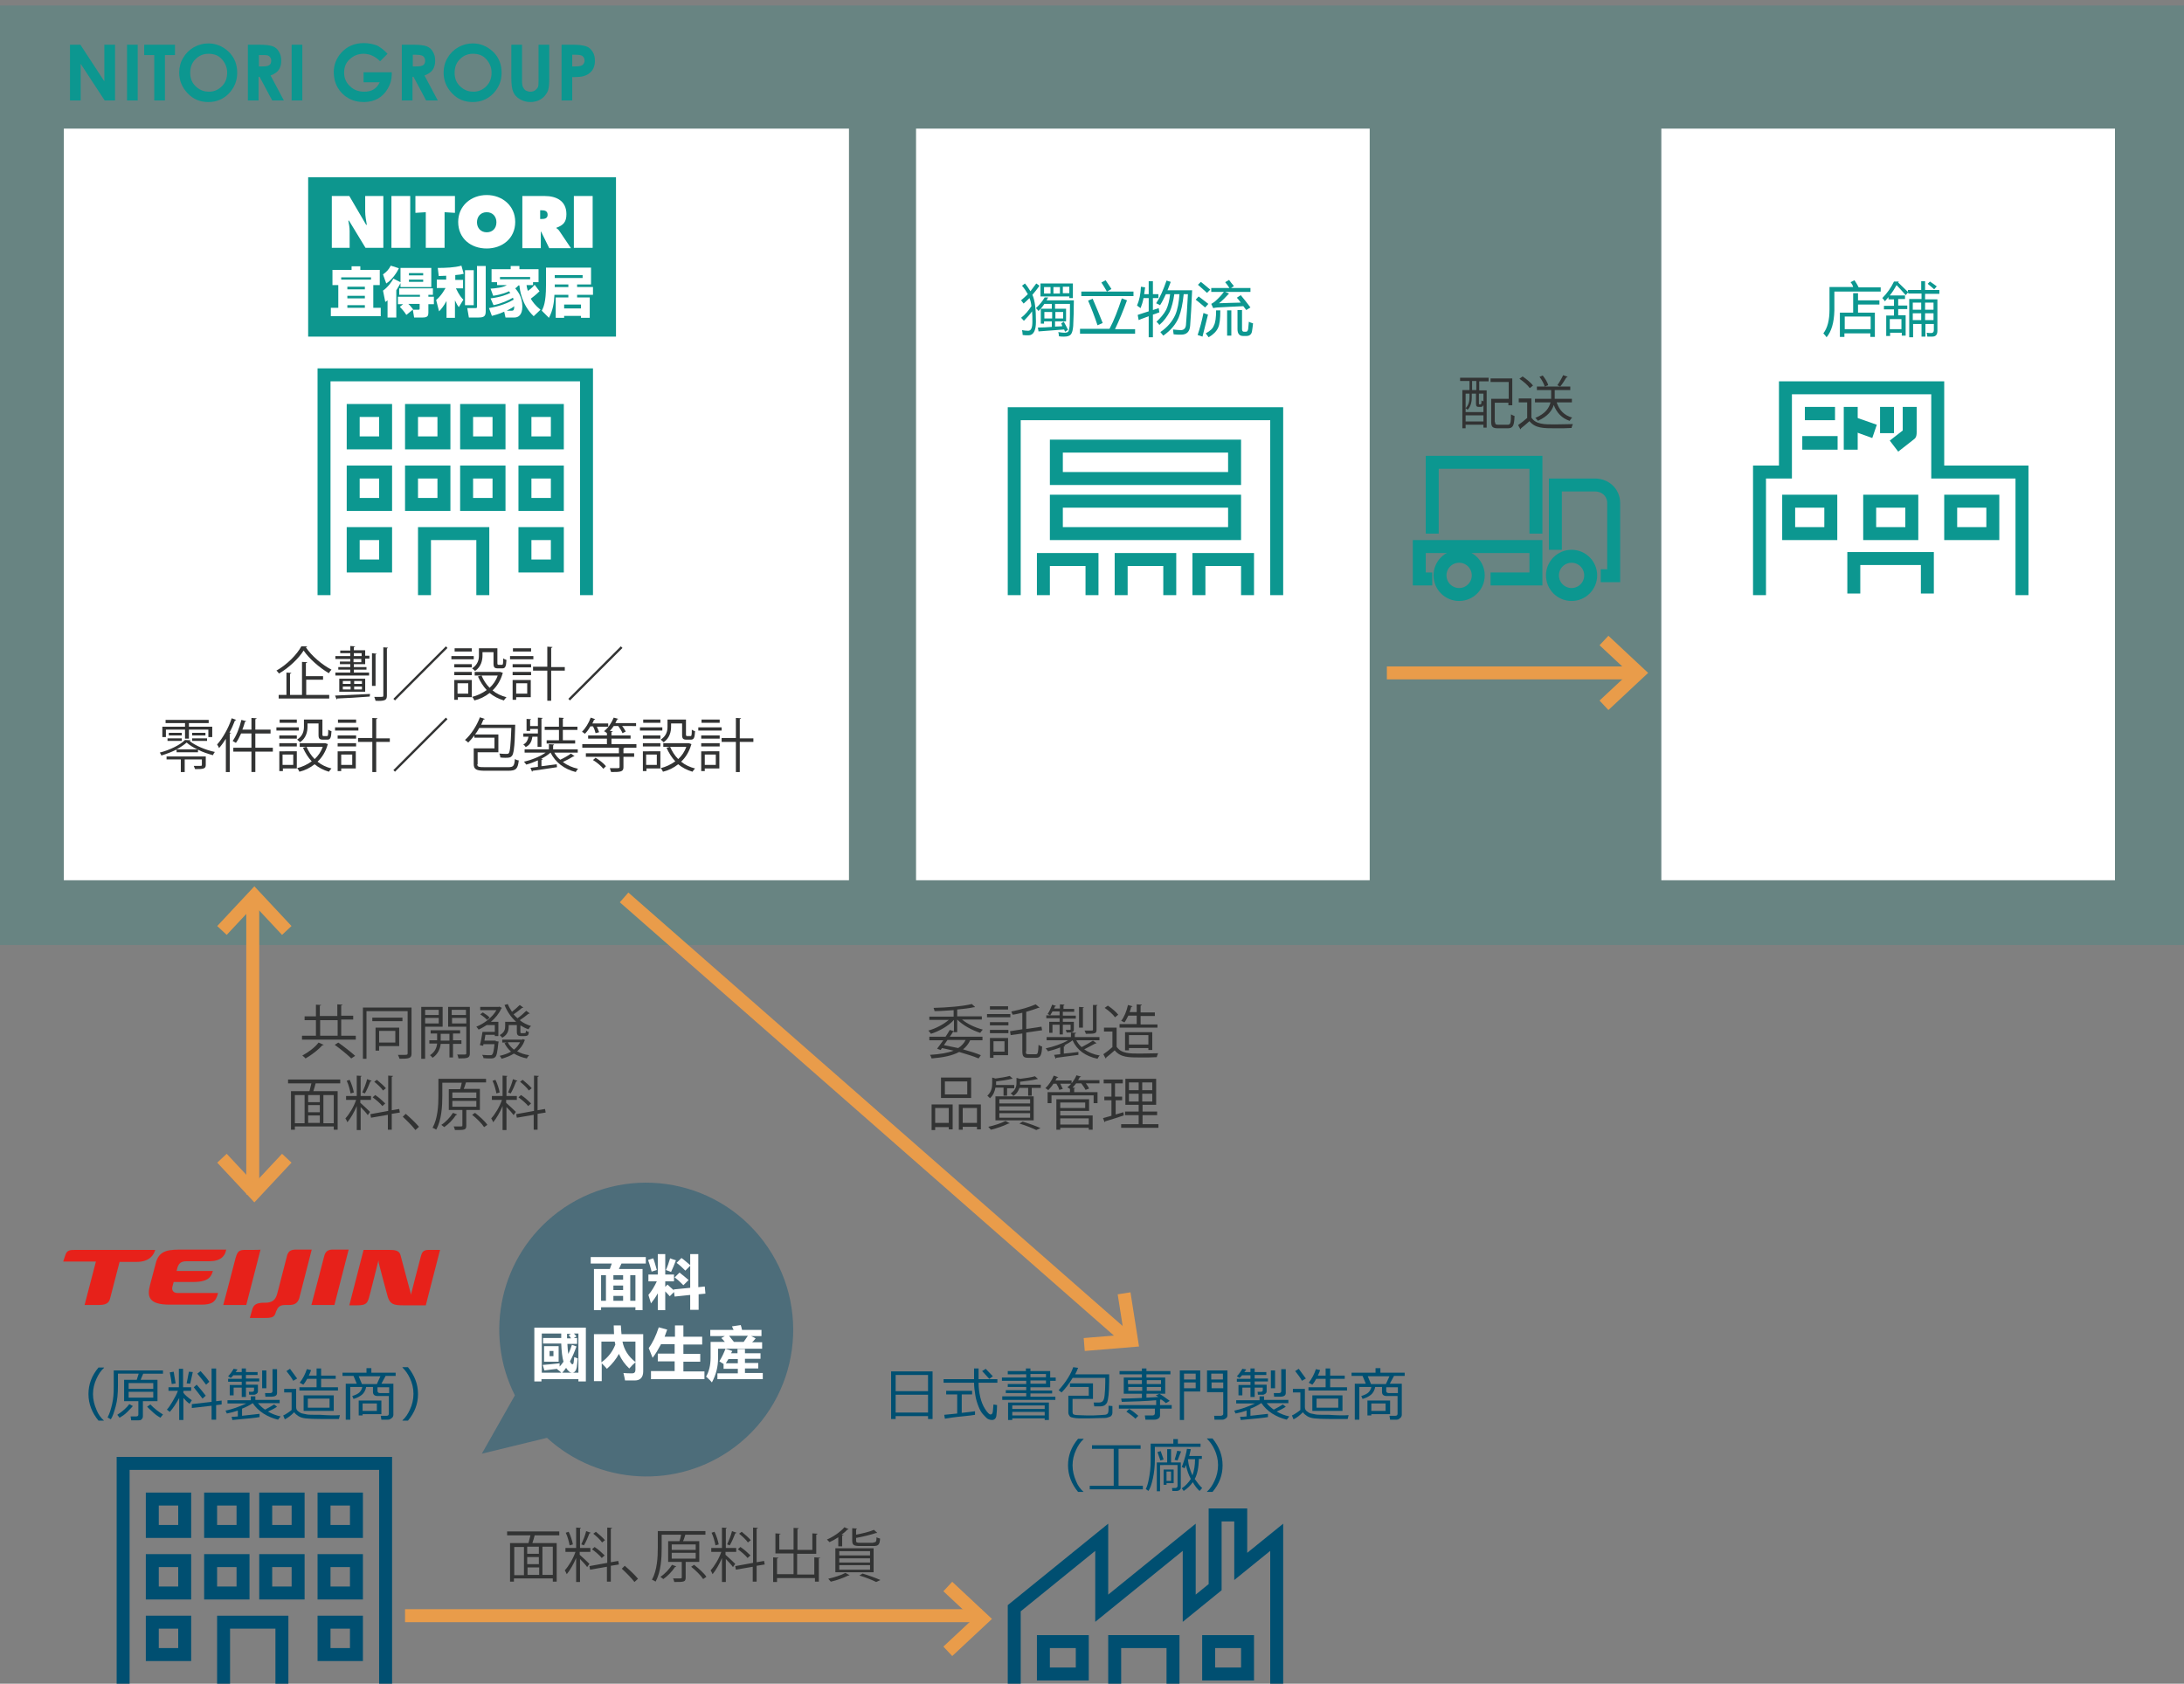 <?xml version="1.0" encoding="utf-8"?>
<!-- Generator: Adobe Illustrator 21.0.2, SVG Export Plug-In . SVG Version: 6.00 Build 0)  -->
<svg version="1.1" id="圖層_1" xmlns="http://www.w3.org/2000/svg" xmlns:xlink="http://www.w3.org/1999/xlink" x="0px" y="0px"
	 viewBox="0 0 674 519.7" style="enable-background:new 0 0 674 519.7;" xml:space="preserve">
<rect x="0" y="0" width="674" height="519.7" fill="#808080" stroke="none"/>
<style type="text/css">
	.st0{opacity:0.2;fill:#0C9790;}
	.st1{fill:#FFFFFF;}
	.st2{fill:none;stroke:#0C9790;stroke-width:4;stroke-miterlimit:10;}
	.st3{fill:#0C9790;}
	.st4{fill:#004F71;}
	.st5{fill:none;stroke:#004F71;stroke-width:4;stroke-miterlimit:10;}
	.st6{fill:none;stroke:#E99C4A;stroke-width:4;}
	.st7{opacity:0.4;}
	.st8{fill:#323333;}
	.st9{fill:none;}
	.st10{fill:#E7211A;}
	.st11{fill:#0D968E;}
</style>
<g>
	<rect y="1.7" class="st0" width="674" height="290"/>
	<rect x="19.7" y="39.7" class="st1" width="242.3" height="232"/>
	<rect x="282.7" y="39.7" class="st1" width="140" height="232"/>
	<g>
		<g>
			<circle class="st2" cx="485" cy="177.6" r="5.9"/>
			<path class="st2" d="M480,169.7v-20h12.2c3.2,0,5.8,2.3,5.8,5.6v22.4h-4"/>
			<circle class="st2" cx="450.3" cy="177.6" r="5.9"/>
			<polyline class="st2" points="460,178.7 474,178.7 474,168.7 438,168.7 438,178.7 442,178.7 			"/>
			<polyline class="st2" points="442,164.7 442,142.7 474,142.7 474,164.7 			"/>
		</g>
	</g>
	<g>
		<path class="st3" d="M21.7,13.8h3.1l7.4,11.3V13.8h3.3V31h-3.2l-7.4-11.3V31h-3.3V13.8z"/>
		<path class="st3" d="M39.2,13.8h3.3V31h-3.3V13.8z"/>
		<path class="st3" d="M44.4,13.8H54V17h-3.1v14h-3.3V17h-3.1V13.8z"/>
		<path class="st3" d="M64.3,13.4c2.4,0,4.5,0.9,6.3,2.6c1.8,1.8,2.6,3.9,2.6,6.5c0,2.5-0.9,4.6-2.6,6.4c-1.7,1.7-3.8,2.6-6.3,2.6
			c-2.6,0-4.7-0.9-6.4-2.7c-1.7-1.8-2.6-3.9-2.6-6.4c0-1.6,0.4-3.2,1.2-4.5c0.8-1.4,1.9-2.5,3.3-3.3S62.7,13.4,64.3,13.4z
			 M64.3,16.6c-1.6,0-2.9,0.6-4,1.7s-1.6,2.5-1.6,4.2c0,1.9,0.7,3.4,2.1,4.5c1.1,0.9,2.3,1.3,3.7,1.3c1.6,0,2.9-0.6,4-1.7
			c1.1-1.1,1.6-2.5,1.6-4.2c0-1.6-0.6-3-1.7-4.2S65.9,16.6,64.3,16.6z"/>
		<path class="st3" d="M76.6,13.8h3.5c1.9,0,3.3,0.2,4.1,0.5s1.5,0.9,1.9,1.7c0.5,0.8,0.7,1.7,0.7,2.8c0,1.1-0.3,2.1-0.8,2.8
			s-1.4,1.3-2.5,1.7l4.1,7.7H84l-3.9-7.3h-0.3V31h-3.3V13.8z M79.9,20.5h1c1,0,1.8-0.1,2.2-0.4c0.4-0.3,0.6-0.7,0.6-1.4
			c0-0.4-0.1-0.7-0.3-1c-0.2-0.3-0.5-0.5-0.8-0.6C82.2,17,81.6,17,80.8,17h-0.9V20.5z"/>
		<path class="st3" d="M90,13.8h3.3V31H90V13.8z"/>
		<path class="st3" d="M119.6,16.6l-2.3,2.3c-1.5-1.5-3.2-2.3-5.1-2.3c-1.7,0-3.1,0.6-4.3,1.7s-1.7,2.5-1.7,4.1
			c0,1.7,0.6,3.1,1.8,4.2c1.2,1.2,2.7,1.7,4.4,1.7c1.1,0,2.1-0.2,2.9-0.7s1.4-1.2,1.9-2.2h-5v-3.1h8.7l0,0.7c0,1.5-0.4,2.9-1.2,4.3
			s-1.8,2.4-3,3.1s-2.7,1.1-4.4,1.1c-1.8,0-3.4-0.4-4.8-1.2s-2.5-1.9-3.3-3.3s-1.2-3-1.2-4.7c0-2.3,0.8-4.3,2.3-6c1.8-2,4.1-3,7-3
			c1.5,0,2.9,0.3,4.2,0.8C117.5,14.7,118.6,15.5,119.6,16.6z"/>
		<path class="st3" d="M124.1,13.8h3.5c1.9,0,3.3,0.2,4.1,0.5s1.5,0.9,1.9,1.7c0.5,0.8,0.7,1.7,0.7,2.8c0,1.1-0.3,2.1-0.8,2.8
			s-1.4,1.3-2.5,1.7l4.1,7.7h-3.6l-3.9-7.3h-0.3V31h-3.3V13.8z M127.4,20.5h1c1,0,1.8-0.1,2.2-0.4c0.4-0.3,0.6-0.7,0.6-1.4
			c0-0.4-0.1-0.7-0.3-1c-0.2-0.3-0.5-0.5-0.8-0.6c-0.3-0.1-0.9-0.2-1.8-0.2h-0.9V20.5z"/>
		<path class="st3" d="M145.9,13.4c2.4,0,4.5,0.9,6.3,2.6c1.8,1.8,2.6,3.9,2.6,6.5c0,2.5-0.9,4.6-2.6,6.4c-1.7,1.7-3.8,2.6-6.3,2.6
			c-2.6,0-4.7-0.9-6.4-2.7c-1.7-1.8-2.6-3.9-2.6-6.4c0-1.6,0.4-3.2,1.2-4.5c0.8-1.4,1.9-2.5,3.3-3.3
			C142.8,13.8,144.3,13.4,145.9,13.4z M145.9,16.6c-1.6,0-2.9,0.6-4,1.7s-1.6,2.5-1.6,4.2c0,1.9,0.7,3.4,2.1,4.5
			c1.1,0.9,2.3,1.3,3.7,1.3c1.6,0,2.9-0.6,4-1.7c1.1-1.1,1.6-2.5,1.6-4.2c0-1.6-0.6-3-1.7-4.2S147.5,16.6,145.9,16.6z"/>
		<path class="st3" d="M157.8,13.8h3.3v11.1c0,1,0.1,1.6,0.3,2c0.2,0.4,0.4,0.7,0.8,1c0.4,0.2,0.9,0.4,1.4,0.4
			c0.6,0,1.1-0.1,1.5-0.4c0.4-0.3,0.7-0.6,0.9-1c0.2-0.4,0.2-1.2,0.2-2.3V13.8h3.3v10.3c0,1.7-0.1,2.9-0.3,3.6s-0.6,1.3-1.1,1.9
			s-1.2,1.1-1.9,1.4s-1.6,0.5-2.5,0.5c-1.2,0-2.3-0.3-3.3-0.9s-1.6-1.3-2-2.2s-0.6-2.3-0.6-4.4V13.8z"/>
		<path class="st3" d="M173.3,13.8h3.5c1.9,0,3.2,0.2,4.1,0.5s1.5,0.9,2,1.7c0.5,0.8,0.7,1.7,0.7,2.8c0,1.2-0.3,2.2-0.9,3
			s-1.5,1.4-2.6,1.7c-0.6,0.2-1.8,0.3-3.5,0.3V31h-3.3V13.8z M176.6,20.5h1c0.8,0,1.4-0.1,1.7-0.2s0.6-0.3,0.8-0.6s0.3-0.6,0.3-1
			c0-0.7-0.3-1.2-0.8-1.5c-0.4-0.2-1.1-0.3-2.1-0.3h-0.9V20.5z"/>
	</g>
	<g>
		<g>
			<path class="st3" d="M315.1,98.1c1.3-1,2.3-2.2,3.2-3.6c-0.1-1-0.3-1.8-0.6-2.5c-0.6,0.6-1.2,1.2-1.8,1.7c-0.2-0.3-0.5-0.6-0.8-1
				c0.7-0.6,1.4-1.2,2.1-1.9c-0.5-0.9-1.1-1.8-1.8-2.6l0.9-0.7c0.7,0.8,1.2,1.6,1.7,2.4c0.6-0.8,1.2-1.6,1.8-2.4l1,0.7
				c-0.7,1-1.5,2-2.2,2.8c0.8,1.7,1.1,4.5,1.1,8.3c0,2.8-0.8,4.2-2.3,4.2c-0.7,0-1.3,0-1.8-0.1c0-0.5-0.1-1-0.2-1.5
				c0.6,0.1,1.2,0.2,1.9,0.2c0.9,0,1.3-0.9,1.3-2.8c0-1.2,0-2.2-0.1-3.2c-0.7,1-1.6,2-2.5,2.9C315.7,98.8,315.5,98.4,315.1,98.1z
				 M327.5,99.8l0.8-0.5c0.5,0.9,0.9,1.7,1.3,2.5l-0.9,0.6c-0.1-0.2-0.2-0.4-0.3-0.7c-2.7,0.2-5.3,0.4-7.9,0.6l-0.2-1.2
				c1.5,0,3-0.1,4.3-0.2v-1.7h-2.4v0.7h-1v-4.6h3.4v-1.5h-2.3c-0.5,0.8-1.1,1.5-1.8,2.2c-0.3-0.4-0.6-0.7-0.8-0.9
				c1.1-1,2-2.1,2.7-3.3h1.1c-0.2,0.3-0.4,0.6-0.5,0.9h8.4c0,3.1-0.1,5.7-0.2,7.9c-0.1,1.2-0.3,2.1-0.7,2.6
				c-0.4,0.5-1.1,0.7-2.1,0.7c-0.6,0-1.1,0-1.6-0.1c0-0.5-0.1-0.9-0.2-1.3c0.7,0.1,1.3,0.2,1.8,0.2c0.7,0,1.1-0.1,1.3-0.4
				c0.2-0.3,0.3-0.9,0.4-1.7c0.1-1.8,0.1-4,0.1-6.8h-4.6v1.5h3.4v3.9h-3.4v1.6c0.8,0,1.5-0.1,2.2-0.1
				C327.8,100.4,327.6,100.1,327.5,99.8z M321.1,87.5h10V92H330v-0.5h-8.9V87.5z M322.2,90.6h2v-2h-2V90.6z M322.3,98.3h2.4v-2h-2.4
				V98.3z M325.1,90.6h2v-2h-2V90.6z M328.1,98.3v-2h-2.4v2H328.1z M330,88.5h-2v2h2V88.5z"/>
			<path class="st3" d="M333.3,101.5h9.1c1.4-2.6,2.6-5.8,3.8-9.4l1.6,0.6c-1.2,3.3-2.4,6.2-3.7,8.9h6.2v1.4h-17V101.5z M333.7,90
				h16.1v1.4h-16.1V90z M335.8,92.8l1.4-0.6c1.1,2.5,2.1,5,3.1,7.5l-1.6,0.7C337.8,97.7,336.8,95.1,335.8,92.8z M339.9,87.2l1.3-0.7
				c0.6,0.8,1.1,1.7,1.8,2.7l-1.4,0.8C341.1,89.1,340.5,88.1,339.9,87.2z"/>
			<path class="st3" d="M351.1,97.2c1.1-0.4,2.2-0.7,3.4-1.1v-4.1h-1.6c-0.2,1.1-0.5,2.1-0.9,3.1c-0.4-0.3-0.8-0.5-1.1-0.8
				c0.7-1.6,1.1-3.5,1.2-5.8l1.3,0.2c-0.1,0.7-0.2,1.4-0.3,2.1h1.4v-4h1.3v4h1.7v1.2h-1.7v3.7c0.6-0.2,1.2-0.4,1.8-0.6
				c0.1,0.5,0.1,1,0.2,1.3c-0.6,0.2-1.2,0.5-2,0.7v7h-1.3v-6.5c-0.9,0.4-2,0.7-3.1,1.2L351.1,97.2z M356.8,93.6
				c1.2-1.8,2.2-4.1,3.2-7l1.3,0.4c-0.3,0.9-0.7,1.8-1,2.6h7.6c-0.2,4.7-0.4,8.3-0.6,10.8c-0.1,2-1.1,2.9-2.8,2.9
				c-0.7,0-1.4,0-2.3-0.1c-0.1-0.4-0.1-0.9-0.2-1.5c1,0.1,1.8,0.2,2.4,0.2c0.9,0,1.5-0.5,1.6-1.6c0.2-2.5,0.4-5.7,0.6-9.5h-1.3
				c-0.3,3-0.8,5.3-1.5,7.1c-0.9,2.2-2.5,4.1-4.8,5.7c-0.3-0.4-0.6-0.7-0.9-1.1c2.2-1.5,3.7-3.3,4.6-5.3c0.7-1.6,1.1-3.8,1.3-6.4
				h-1.6c-0.3,2.2-0.8,4-1.4,5.4c-0.8,1.5-1.8,2.9-3.2,4.1c-0.3-0.4-0.6-0.7-0.9-1c1.3-1.2,2.3-2.4,3-3.7c0.6-1.3,1-2.9,1.2-4.8
				h-1.3c-0.6,1.3-1.2,2.5-1.8,3.4C357.6,94,357.2,93.8,356.8,93.6z"/>
			<path class="st3" d="M369,92.5l0.9-1c0.9,0.7,1.9,1.4,3,2.3c-0.4,0.5-0.8,0.9-1,1.1C370.6,93.8,369.7,93,369,92.5z M369.6,103.4
				c0.7-2.1,1.3-4.3,1.8-6.8c0.5,0.2,1,0.4,1.4,0.5c-0.5,2-1.1,4.3-1.7,6.8L369.6,103.4z M369.7,87.9l0.9-0.9
				c0.9,0.7,1.8,1.5,2.9,2.4l-1,1C371.5,89.5,370.5,88.6,369.7,87.9z M375.3,95.8h1.3c0,2.6-0.2,4.4-0.7,5.4
				c-0.5,1.1-1.5,2.1-2.9,2.9c-0.3-0.4-0.6-0.8-0.9-1.2c1.3-0.7,2.2-1.5,2.5-2.4C375.1,99.6,375.3,98,375.3,95.8z M382.9,91.1
				c0.9,1.1,1.9,2.3,3,3.8c-0.4,0.3-0.9,0.5-1.3,0.8c-0.3-0.4-0.6-0.8-0.9-1.2c-2.9,0.1-5.5,0.3-7.9,0.4c-0.4,0-0.8,0.1-1.4,0.2
				l-0.6-1.3c0.4-0.2,0.8-0.5,1.2-0.8c0.9-0.8,1.8-1.7,2.7-2.9h-3.9v-1.2h5.6c-0.4-0.7-0.9-1.3-1.3-1.8l1.2-0.7
				c0.4,0.6,0.9,1.2,1.5,1.9l-0.9,0.6h6v1.2h-7.8l1.2,0.5c-1.1,1.2-2.1,2.2-3.1,3c1.9-0.1,4.1-0.1,6.7-0.2c-0.4-0.6-0.8-1.1-1.2-1.5
				L382.9,91.1z M378.7,95.8h1.3v7.8h-1.3V95.8z M382,95.7h1.3v5.9c0,0.5,0.2,0.8,0.6,0.8h0.6c0.4,0,0.6-0.3,0.7-0.9
				c0.1-0.6,0.1-1.4,0.2-2.2c0.4,0.2,0.8,0.4,1.3,0.5c-0.1,1-0.2,1.7-0.3,2.3c-0.1,1-0.7,1.6-1.7,1.6h-1.1c-1.1,0-1.7-0.7-1.7-2.1
				V95.7z"/>
		</g>
	</g>
	<g>
		<g>
			<path class="st4" d="M32.1,438.5h-1.7c-2-2.4-3.1-5.2-3.1-8.2c0-3,1-5.7,3.1-8.2h1.7v0.1c-1,0.9-1.7,2-2.3,3.3
				c-0.7,1.5-1.1,3.1-1.1,4.8c0,1.7,0.4,3.3,1.1,4.9C30.3,436.5,31.1,437.6,32.1,438.5L32.1,438.5z"/>
			<path class="st4" d="M42.7,438.4h-2.2l-0.2-1.2H42c0.5,0,0.7-0.2,0.7-0.6v-4.1h-4.4v-6.6h3.9l0.6-1.9h-6.4v3.7
				c0,2.5-0.2,4.6-0.7,6.4s-0.9,3.1-1.5,4l-1-0.6c0.6-1.1,1-2.4,1.4-4.1s0.5-3.4,0.5-5.2V423h15.2v1h-6.1l-0.8,1.9h5.2v6.6h-4.5v4.6
				c0,0.4-0.1,0.7-0.4,1S43.1,438.4,42.7,438.4z M36.9,437.6l-0.7-0.9c1.7-1.1,2.9-2.2,3.7-3.3L41,434c-0.4,0.5-1,1.1-1.8,1.9
				S37.6,437.2,36.9,437.6z M39.7,428.7h7.6v-1.8h-7.6V428.7z M47.3,429.6h-7.6v1.8h7.6V429.6z M49.5,437.6
				c-0.5-0.3-1.2-0.7-2.1-1.5s-1.5-1.4-2-1.9l1-0.7c0.6,0.6,1.2,1.2,2,1.8s1.4,1,1.9,1.3L49.5,437.6z"/>
			<path class="st4" d="M52.4,435.8l-0.9-0.7c0.5-0.5,1.1-1.4,1.8-2.6s1.3-2.3,1.6-3.2H52v-1.1h3.2v-5.7h1.3v5.7H59v1.1h-2.4v0.6
				c0.4,0.6,1.3,1.4,2.6,2.3l-0.7,1.1c-0.7-0.5-1.3-1.1-1.9-1.8v6.8h-1.3v-6.8C54.3,433.3,53.4,434.7,52.4,435.8z M53,427.2
				c-0.1-0.9-0.3-2.1-0.6-3.6l1.2-0.2l0.6,3.6L53,427.2z M58.7,427.1l-1.1-0.1l0.7-3.6l1.2,0.1L58.7,427.1z M59.2,434.6l0-1.2
				l6.1-0.7v-10.3h1.4v10.1l1.7-0.2v1.2l-1.7,0.2v4.5h-1.4v-4.3L59.2,434.6z M62.5,431.7c-0.8-1.1-1.7-2.2-2.7-3.5l0.9-0.8
				c0.9,1,1.8,2.1,2.8,3.4L62.5,431.7z M63.6,427.4c-0.7-0.9-1.6-2.1-2.7-3.4l1-0.8c1.2,1.3,2.1,2.4,2.7,3.3L63.6,427.4z"/>
			<path class="st4" d="M73.4,437.2v-1.8c-1.2,0.4-2.3,0.7-3.4,0.9l-0.4-0.9c2.1-0.4,4.2-1.2,6.4-2.2h-5.8v-1h7.2V431h1.4v1.1h7.5v1
				h-6.7c0.6,0.7,1.3,1.4,2.2,2c1.3-0.7,2.2-1.2,2.8-1.6l0.9,0.7c-0.7,0.5-1.7,1-2.8,1.5c1.2,0.7,2.5,1.2,3.9,1.5l-0.8,1
				c-1.6-0.4-3.1-1-4.5-1.9s-2.5-2-3.3-3.2H78c-0.9,0.6-2,1.2-3.3,1.7v2.2c2.7-0.3,4.5-0.5,5.4-0.6l0,1c-1,0.2-3.8,0.5-8.4,0.9
				l-0.2-1C72.1,437.3,72.7,437.3,73.4,437.2z M78.4,430.5h-1.5l-0.1-0.9h1c0.4,0,0.6-0.2,0.6-0.5v-0.8h-2.5v2.9h-1.3v-2.9h-2.5v2.4
				h-1.2v-3.2h3.7v-1h-4.2v-0.9h4.2v-1.1H72c-0.3,0.4-0.6,0.7-0.8,0.8l-0.8-0.5c0.6-0.6,1.2-1.4,1.7-2.3l1.2,0.2
				c-0.2,0.3-0.3,0.5-0.6,0.8h1.9v-1.1h1.3v1.1h3.6v0.9h-3.6v1.1H80v0.9h-4.1v1h3.7v2c0,0.3-0.1,0.6-0.4,0.8S78.7,430.5,78.4,430.5z
				 M80.9,428.5V423h1.3v5.5H80.9z M83.9,431.1h-2l-0.1-1.1h1.6c0.4,0,0.7-0.2,0.7-0.6v-6.8h1.4v7.3c0,0.4-0.1,0.7-0.4,0.9
				S84.3,431.1,83.9,431.1z"/>
			<path class="st4" d="M104.9,436.8l-0.3,1.2l-4.9,0c-2.7,0-4.6-0.1-5.4-0.2s-1.6-0.3-2.2-0.7s-1-0.7-1.3-1.2c-1,1-1.9,1.7-2.9,2.2
				l-0.5-1.2c0.3-0.1,0.8-0.4,1.4-0.8s1-0.7,1.2-0.9v-5.4h-2.3v-1.1h3.7v5.6c0,0.6,0.2,1,0.6,1.3s0.8,0.6,1.3,0.7s1,0.2,1.5,0.3
				s1.8,0.1,4,0.1C101.6,436.9,103.6,436.9,104.9,436.8z M91.7,425.5l-1.2,0.7c-0.5-0.9-1.2-1.9-2.1-3l1.1-0.7
				C90.4,423.7,91.1,424.7,91.7,425.5z M104.2,429.2H92.4v-1h5.3v-2.6h-2.9c-0.5,0.9-0.9,1.5-1.2,1.8l-1.1-0.6
				c1-1.3,1.7-2.7,2.2-4.2l1.3,0.3c-0.2,0.6-0.4,1.1-0.7,1.7h2.4v-2.2h1.4v2.2h4.5v1h-4.5v2.6h5.2V429.2z M103,435.5h-9.3v-4.8h9.3
				V435.5z M101.7,434.5v-2.8H95v2.8H101.7z"/>
			<path class="st4" d="M119.8,438.2h-2.1l-0.2-1.2h1.8c0.5,0,0.7-0.2,0.7-0.7l0-5.4h-3.4c-1,0-1.5-0.4-1.5-1.3v-1.5h-2.1
				c-0.2,1.1-0.7,1.9-1.3,2.4s-1.5,1-2.6,1.3l-0.4-0.9c1-0.3,1.8-0.7,2.2-1.1s0.8-1,0.9-1.7h-3.7v10.1h-1.4v-11.1h3.4l-1-2.4h-3.4
				v-1h7.4v-1.4h1.5v1.4h7.5v1H119l-1.3,2.4h3.7v9.6c0,0.4-0.2,0.8-0.5,1S120.3,438.2,119.8,438.2z M111.9,436.4v0.5h-1.2v-4.6h7
				v4.2H111.9z M111.7,427.2h4.6l1.1-2.4h-6.7L111.7,427.2z M116.3,433.2h-4.4v2.3h4.4V433.2z M120.1,430l0-1.8h-3.6v1.1
				c0,0.5,0.3,0.7,0.9,0.7H120.1z"/>
			<path class="st4" d="M129,430.3c0,3-1,5.7-3.1,8.2h-1.7v-0.1c1-0.9,1.7-2,2.3-3.3c0.7-1.5,1.1-3.1,1.1-4.9c0-1.7-0.4-3.3-1.1-4.8
				c-0.6-1.3-1.4-2.4-2.3-3.3v-0.1h1.7C128,424.6,129,427.3,129,430.3z"/>
		</g>
	</g>
	<rect x="512.7" y="39.7" class="st1" width="140" height="232"/>
	<g>
		<polyline class="st2" points="624,183.7 624,145.7 598,145.7 598,119.7 551,119.7 551,145.7 543,145.7 543,183.7 		"/>
		<polyline class="st2" points="594.8,183.2 594.8,172.4 572.1,172.4 572.1,183.2 		"/>
		<g>
			<rect x="557" y="125.6" class="st3" width="9.3" height="4.1"/>
			<rect x="556.2" y="134.6" class="st3" width="10.9" height="4.2"/>
			<rect x="569" y="125.6" class="st3" width="4.3" height="13.2"/>
			<rect x="580.2" y="125.6" class="st3" width="4.3" height="8.1"/>
			<rect x="587.2" y="125.6" class="st3" width="4.3" height="7.3"/>
			<polygon class="st3" points="579.2,131.1 570.6,128.1 569.2,132.1 577.8,135.2 			"/>
			<path class="st3" d="M591.5,132.9l-1.9-1.9l-6.4,5l2.6,3.4l4.6-3.6c0.7-0.5,1.1-0.9,1.1-2.4L591.5,132.9z"/>
		</g>
		<rect x="552" y="154.7" class="st2" width="13" height="10"/>
		<rect x="577" y="154.7" class="st2" width="13" height="10"/>
		<rect x="602" y="154.7" class="st2" width="13" height="10"/>
	</g>
	<g>
		<polyline class="st2" points="181,183.7 181,115.7 100,115.7 100,183.7 		"/>
		<polyline class="st2" points="149,183.7 149,164.7 131,164.7 131,183.7 		"/>
		<rect x="109" y="145.7" class="st2" width="10" height="10"/>
		<rect x="127" y="145.7" class="st2" width="10" height="10"/>
		<rect x="144" y="145.7" class="st2" width="10" height="10"/>
		<rect x="162" y="145.7" class="st2" width="10" height="10"/>
		<rect x="109" y="126.7" class="st2" width="10" height="10"/>
		<rect x="127" y="126.7" class="st2" width="10" height="10"/>
		<rect x="144" y="126.7" class="st2" width="10" height="10"/>
		<rect x="162" y="126.7" class="st2" width="10" height="10"/>
		<rect x="109" y="164.7" class="st2" width="10" height="10"/>
		<rect x="162" y="164.7" class="st2" width="10" height="10"/>
	</g>
	<g>
		<polyline class="st5" points="119,519.7 119,451.7 38,451.7 38,519.7 		"/>
		<polyline class="st5" points="87,519.7 87,500.7 69,500.7 69,519.7 		"/>
		<rect x="47" y="481.7" class="st5" width="10" height="10"/>
		<rect x="65" y="481.7" class="st5" width="10" height="10"/>
		<rect x="82" y="481.7" class="st5" width="10" height="10"/>
		<rect x="100" y="481.7" class="st5" width="10" height="10"/>
		<rect x="47" y="462.7" class="st5" width="10" height="10"/>
		<rect x="65" y="462.7" class="st5" width="10" height="10"/>
		<rect x="82" y="462.7" class="st5" width="10" height="10"/>
		<rect x="100" y="462.7" class="st5" width="10" height="10"/>
		<rect x="47" y="500.7" class="st5" width="10" height="10"/>
		<rect x="100" y="500.7" class="st5" width="10" height="10"/>
	</g>
	<g>
		<line class="st6" x1="303" y1="498.7" x2="125" y2="498.7"/>
		<polyline class="st6" points="292.5,489.7 303.2,499.7 292.5,509.7 		"/>
	</g>
	<g>
		<line class="st6" x1="506" y1="207.7" x2="428" y2="207.7"/>
		<polyline class="st6" points="495,197.7 505.7,207.7 495,217.7 		"/>
	</g>
	<g>
		<line class="st6" x1="348.8" y1="414" x2="192.6" y2="277"/>
		<polyline class="st6" points="334.6,415 349.2,413.8 346.9,399.2 		"/>
	</g>
	<g>
		<g>
			<path class="st4" d="M286.4,437.1h-10v0.9H275v-14.7h12.8V438h-1.4V437.1z M286.4,429.4v-5h-10v5H286.4z M276.4,436h10v-5.5h-10
				V436z"/>
			<path class="st4" d="M291.2,426.8v-1.1h9.4l0-3.3h1.4v3.3h5.8v1.1H302c0,1.6,0.2,3.1,0.5,4.4s0.8,2.6,1.5,3.7s1.3,1.7,1.7,1.7
				c0.4,0,0.6-0.3,0.7-0.9l0.1-1.1c0-0.4,0.1-0.8,0.1-1.1l1.1,0.2c0,1.2-0.1,2.3-0.2,3.2s-0.6,1.4-1.4,1.4c-0.4,0-0.8-0.1-1.2-0.3
				s-0.8-0.7-1.4-1.3s-1.1-1.5-1.5-2.5s-0.8-2.2-1-3.5s-0.4-2.6-0.4-3.9H291.2z M291.6,437.9l-0.2-1.2c0.9-0.1,2.3-0.2,4-0.4v-5.9
				h-3.4v-1.1h8v1.1h-3.2v5.7c2-0.2,3.4-0.4,4.1-0.5l0,1.1c-0.5,0.1-1.9,0.3-4.1,0.5S292.8,437.7,291.6,437.9z M305.3,425.6
				c-0.2-0.2-0.9-1-2.2-2.4l1.1-0.7c0.5,0.5,1.2,1.3,2.2,2.3L305.3,425.6z"/>
			<path class="st4" d="M309.3,432v-1h7.4v-1h-6.3v-0.9h6.3v-1h-5.7v-0.9h5.7v-1h-7.5v-1h7.5v-1H311v-1h5.6v-0.8h1.4v0.8h6.1v2h1.7
				v1h-1.7v2H318v1h6.7v0.9H318v1h7.7v1H309.3z M322.4,437.8h-10v0.5h-1.3v-5.4h12.6v5.4h-1.3V437.8z M322.4,434.9v-1.1h-10v1.1
				H322.4z M312.4,436.9h10v-1.1h-10V436.9z M318,424.1v1h4.8v-1H318z M318,426.1v1h4.8v-1H318z"/>
			<path class="st4" d="M331.1,425.2c-1.2,2-2.4,3.5-3.5,4.6l-0.9-0.7c1.1-1.2,2.1-2.5,2.9-3.8s1.3-2.4,1.6-3.3l1.5,0.2
				c-0.2,0.6-0.5,1.3-0.9,2h10.5v2.2c0,1.8-0.1,3.3-0.2,4.3s-0.3,1.8-0.4,2.1s-0.4,0.6-0.6,0.8s-0.5,0.3-0.8,0.4s-0.9,0.1-1.8,0.1
				h-0.8l-0.2-1.2h1.7c0.4,0,0.8-0.1,1.1-0.4s0.5-0.9,0.6-1.9s0.2-2.4,0.2-4c0-0.5,0-1,0-1.3H331.1z M329.6,430.8h6.4v-2.7h-5.8V427
				h7.1v4.8H331v4.1c0,0.2,0.1,0.5,0.2,0.6s0.6,0.3,1.5,0.3s1.8,0.1,2.8,0.1c1.5,0,2.7,0,3.9-0.1s1.8-0.1,2-0.2s0.4-0.2,0.5-0.4
				s0.2-0.5,0.2-1s0-0.9,0-1.3l1.2,0.1v0.6c0,0.7,0,1.2,0,1.5s-0.1,0.5-0.2,0.7s-0.3,0.4-0.6,0.5s-0.5,0.2-0.9,0.3s-1.1,0.1-2.1,0.1
				s-2.3,0.1-3.6,0.1c-1.1,0-2,0-2.8,0c-0.8,0-1.4-0.1-1.9-0.2s-0.9-0.2-1.1-0.5s-0.4-0.6-0.4-1.1V430.8z"/>
			<path class="st4" d="M345.3,434.8v-1.1h11.5v-1.5c-3.4,0.3-6.9,0.4-10.6,0.5l-0.2-1c1.8,0,4-0.1,6.4-0.2v-1.3h-5.6v-5h5.6v-1
				h-6.9v-1h6.9v-0.8h1.4v0.8h7.4v1h-7.4v1h5.8v5h-5.8v1.2c1.6-0.1,2.9-0.1,3.7-0.2c-0.3-0.2-0.6-0.4-0.8-0.5l1.1-0.5
				c1.2,0.7,2.2,1.5,3.2,2.2l-1.2,0.7c-0.4-0.4-0.9-0.8-1.4-1.1l-0.4,0v1.7h3.6v1.1h-3.6v2.1c0,0.4-0.2,0.8-0.6,1
				c-0.3,0.2-0.7,0.3-1.2,0.3h-2.7l-0.2-1.3h2.3c0.5,0,0.8-0.2,0.8-0.7v-1.4H345.3z M350.4,437.9c-0.6-0.6-1.5-1.3-2.8-2.2l0.9-0.8
				c1,0.6,1.9,1.3,2.8,2.1L350.4,437.9z M348.1,427.2h4.3v-1.2h-4.3V427.2z M352.5,428.1h-4.3v1.2h4.3V428.1z M353.9,427.2h4.4v-1.2
				h-4.4V427.2z M358.3,428.1h-4.4v1.2h4.4V428.1z"/>
			<path class="st4" d="M365.4,429.6v8.7h-1.3V423h6.3v6.5H365.4z M369,424h-3.6v1.8h3.6V424z M365.4,426.7v1.8h3.6v-1.8H365.4z
				 M377.3,438.2h-2.5l-0.1-1.2h2.1c0.2,0,0.3-0.1,0.5-0.2s0.2-0.3,0.2-0.4v-6.7h-5V423h6.3v13.9c0,0.4-0.2,0.7-0.5,0.9
				S377.7,438.2,377.3,438.2z M373.8,425.8h3.6V424h-3.6V425.8z M377.5,426.7h-3.6v1.8h3.6V426.7z"/>
			<path class="st4" d="M384.7,437.2v-1.8c-1.2,0.4-2.3,0.7-3.4,0.9l-0.4-0.9c2.1-0.4,4.2-1.2,6.4-2.2h-5.8v-1h7.2V431h1.4v1.1h7.5
				v1h-6.7c0.6,0.7,1.3,1.4,2.2,2c1.3-0.7,2.2-1.2,2.8-1.6l0.9,0.7c-0.7,0.5-1.7,1-2.8,1.5c1.2,0.7,2.5,1.2,3.9,1.5l-0.8,1
				c-1.6-0.4-3.1-1-4.5-1.9s-2.5-2-3.3-3.2h-0.1c-0.9,0.6-2,1.2-3.3,1.7v2.2c2.7-0.3,4.5-0.5,5.4-0.6l0,1c-1,0.2-3.8,0.5-8.4,0.9
				l-0.2-1C383.4,437.3,384,437.3,384.7,437.2z M389.7,430.5h-1.5l-0.1-0.9h1c0.4,0,0.6-0.2,0.6-0.5v-0.8h-2.5v2.9h-1.3v-2.9h-2.5
				v2.4h-1.2v-3.2h3.7v-1h-4.2v-0.9h4.2v-1.1h-2.6c-0.3,0.4-0.6,0.7-0.8,0.8l-0.8-0.5c0.6-0.6,1.2-1.4,1.7-2.3l1.2,0.2
				c-0.2,0.3-0.3,0.5-0.6,0.8h1.9v-1.1h1.3v1.1h3.6v0.9h-3.6v1.1h4.1v0.9h-4.1v1h3.7v2c0,0.3-0.1,0.6-0.4,0.8S390,430.5,389.7,430.5
				z M392.2,428.5V423h1.3v5.5H392.2z M395.2,431.1h-2l-0.1-1.1h1.6c0.4,0,0.7-0.2,0.7-0.6v-6.8h1.4v7.3c0,0.4-0.1,0.7-0.4,0.9
				S395.7,431.1,395.2,431.1z"/>
			<path class="st4" d="M416.2,436.8l-0.3,1.2l-4.9,0c-2.7,0-4.6-0.1-5.4-0.2s-1.6-0.3-2.2-0.7s-1-0.7-1.3-1.2c-1,1-1.9,1.7-2.9,2.2
				l-0.5-1.2c0.3-0.1,0.8-0.4,1.4-0.8s1-0.7,1.2-0.9v-5.4H399v-1.1h3.7v5.6c0,0.6,0.2,1,0.6,1.3s0.8,0.6,1.3,0.7s1,0.2,1.5,0.3
				s1.8,0.1,4,0.1C412.9,436.9,414.9,436.9,416.2,436.8z M403,425.5l-1.2,0.7c-0.5-0.9-1.2-1.9-2.1-3l1.1-0.7
				C401.7,423.7,402.4,424.7,403,425.5z M415.6,429.2h-11.8v-1h5.3v-2.6h-2.9c-0.5,0.9-0.9,1.5-1.2,1.8l-1.1-0.6
				c1-1.3,1.7-2.7,2.2-4.2l1.3,0.3c-0.2,0.6-0.4,1.1-0.7,1.7h2.4v-2.2h1.4v2.2h4.5v1h-4.5v2.6h5.2V429.2z M414.3,435.5H405v-4.8h9.3
				V435.5z M413,434.5v-2.8h-6.7v2.8H413z"/>
			<path class="st4" d="M431.1,438.2h-2.1l-0.2-1.2h1.8c0.5,0,0.7-0.2,0.7-0.7l0-5.4H428c-1,0-1.5-0.4-1.5-1.3v-1.5h-2.1
				c-0.2,1.1-0.7,1.9-1.3,2.4s-1.5,1-2.6,1.3l-0.4-0.9c1-0.3,1.8-0.7,2.2-1.1s0.8-1,0.9-1.7h-3.7v10.1h-1.4v-11.1h3.4l-1-2.4h-3.4
				v-1h7.4v-1.4h1.5v1.4h7.5v1h-3.3l-1.3,2.4h3.7v9.6c0,0.4-0.2,0.8-0.5,1S431.6,438.2,431.1,438.2z M423.2,436.4v0.5H422v-4.6h7
				v4.2H423.2z M423.1,427.2h4.6l1.1-2.4h-6.7L423.1,427.2z M427.6,433.2h-4.4v2.3h4.4V433.2z M431.4,430l0-1.8h-3.6v1.1
				c0,0.5,0.3,0.7,0.9,0.7H431.4z"/>
			<path class="st4" d="M334.4,460.5h-1.7c-2-2.4-3.1-5.2-3.1-8.2c0-3,1-5.7,3.1-8.2h1.7v0.1c-1,0.9-1.7,2-2.3,3.3
				c-0.7,1.5-1.1,3.1-1.1,4.8c0,1.7,0.4,3.3,1.1,4.9C332.6,458.5,333.4,459.6,334.4,460.5L334.4,460.5z"/>
			<path class="st4" d="M336.3,459.7v-1.1h7.4v-11.4H337v-1.1H352v1.1h-6.8v11.4h7.5v1.1H336.3z"/>
			<path class="st4" d="M356.4,446.6v3.9c0,2-0.2,4-0.6,5.8s-0.8,3.1-1.4,3.9l-0.8-0.6c0.4-0.7,0.7-1.8,1-3.4s0.5-3.3,0.5-5.2v-5.4
				h7v-1.4h1.4v1.4h7v1H356.4z M363.1,460.2h-1.3l-0.1-0.9h1.1c0.1,0,0.3-0.1,0.4-0.2s0.2-0.2,0.2-0.4v-6.5H358v8.1h-1v-8.9h3.2
				v-4.1h1.2v4.1h3v7.8c0,0.3-0.1,0.6-0.4,0.7C363.8,460.1,363.5,460.2,363.1,460.2z M358.1,450.8l-0.9-2.6l1-0.3l0.9,2.6
				L358.1,450.8z M360,457.8v0.5h-0.9v-4.7h3.1v4.2H360z M361.4,454.2H360v2.9h1.4V454.2z M363.4,450.8l-0.9-0.2
				c0.2-0.7,0.5-1.6,0.8-2.8l1.2,0.2C364.2,448.8,363.8,449.7,363.4,450.8z M368.7,456.5c0.8,1.1,1.5,2.1,2.3,2.8l-0.8,0.9
				c-0.7-0.6-1.4-1.5-2.1-2.7c-0.7,1-1.6,1.9-2.8,2.7l-0.6-0.8c1.2-0.8,2.1-1.8,2.8-2.9c-0.7-1.3-1.2-2.7-1.5-4.3
				c-0.2,0.4-0.3,0.7-0.4,1l-0.9-0.4c0.5-1.2,0.8-2.3,1.1-3.3s0.4-1.7,0.5-2.3l1.2,0.1c-0.2,0.8-0.3,1.5-0.5,2.1h3.9v0.9H370
				C369.9,453,369.5,455.1,368.7,456.5z M368,455.4c0.5-1.4,0.8-3,0.8-5h-2.2c0.1,0.8,0.2,1.7,0.5,2.6S367.7,454.8,368,455.4z"/>
			<path class="st4" d="M377.3,452.3c0,3-1,5.7-3.1,8.2h-1.7v-0.1c1-0.9,1.7-2,2.3-3.3c0.7-1.5,1.1-3.1,1.1-4.9
				c0-1.7-0.4-3.3-1.1-4.8c-0.6-1.3-1.4-2.4-2.3-3.3v-0.1h1.7C376.3,446.6,377.3,449.3,377.3,452.3z"/>
		</g>
	</g>
	<g>
		<polyline class="st2" points="394,183.7 394,127.7 313,127.7 313,183.7 		"/>
		<polyline class="st2" points="361,183.7 361,172.7 346,172.7 346,183.7 		"/>
		<polyline class="st2" points="337,183.7 337,172.7 322,172.7 322,183.7 		"/>
		<polyline class="st2" points="385,183.7 385,172.7 370,172.7 370,183.7 		"/>
		<rect x="326" y="137.7" class="st2" width="55" height="10"/>
		<rect x="326" y="154.7" class="st2" width="55" height="10"/>
	</g>
	<g>
		<path class="st3" d="M571.1,87.1l1.2-0.6c0.5,0.7,0.9,1.4,1.3,2.2h6.8V90h-14.3v5.9c-0.1,3.7-0.9,6.4-2.4,8.2
			c-0.3-0.4-0.6-0.8-1-1.2c1.3-1.7,1.9-4.1,1.9-7.4v-6.9h7.3C571.8,88.1,571.5,87.6,571.1,87.1z M572,90.5h1.4v2.2h6.6v1.3h-6.6v2.5
			h5.2v7.5h-1.4v-1.1h-8v1.1h-1.4v-7.5h4.1V90.5z M577.3,97.7h-8v3.9h8V97.7z"/>
		<path class="st3" d="M582.1,97.4h2.4v-1.9h-3.1v-1.1h3.1v-2h-1.7v-0.7c-0.4,0.4-0.7,0.9-1.1,1.3c-0.2-0.3-0.5-0.7-0.8-1
			c1.5-1.5,2.7-3.2,3.6-5.1h1.5l-0.2,0.3c1.2,1.2,2.2,2.1,3,2.9v-0.6h4.1v-2.7h1.2v2.7h4.4v1.2h-4.4v1.7h3.8v9.7
			c0,1.2-0.5,1.8-1.6,1.8c-0.3,0-0.8,0-1.5,0c-0.1-0.4-0.1-0.8-0.2-1.2c0.6,0.1,1,0.1,1.4,0.1c0.5,0,0.8-0.3,0.8-0.9v-1.9h-2.6v3.9
			h-1.2v-3.9h-2.6v4.1h-1.2V92.3h3.8v-1.7h-4.1v-0.4l-0.8,0.9c-0.9-1-1.8-2.1-2.8-3.1c-0.6,1.1-1.3,2.2-2.1,3.2h4.7v1.1h-2.1v2h2.8
			v1.1h-2.8v1.9h2.3v6.3h-1.2v-0.9h-3.6v1h-1.2V97.4z M586.8,98.5h-3.6v3.1h3.6V98.5z M590.3,95.6h2.6v-2.2h-2.6V95.6z M590.3,98.8
			h2.6v-2.1h-2.6V98.8z M596.7,93.4h-2.6v2.2h2.6V93.4z M594.1,98.8h2.6v-2.1h-2.6V98.8z M595.6,86.9c0.8,0.5,1.4,1,2.1,1.5
			l-0.8,0.9c-0.6-0.5-1.2-1.1-2-1.7L595.6,86.9z"/>
	</g>
	<g>
		<polyline class="st5" points="362,519.7 362,506.7 344,506.7 344,519.7 		"/>
		<rect x="322" y="506.7" class="st5" width="12" height="10"/>
		<rect x="373" y="506.7" class="st5" width="12" height="10"/>
		<polyline class="st5" points="394,519.7 394,474.5 382.9,483.5 382.9,467.6 375,467.6 375,489.9 367,496.4 367,474.5 340,496.4 
			340,474.5 313,496.4 313,519.7 		"/>
	</g>
	<g class="st7">
		<g>
			<path class="st4" d="M235.6,383.1c-15.1-20-43.5-24-63.5-8.9c-17.7,13.4-22.9,37.3-13.2,56.5l-10.2,18l20.1-4.9
				c15.8,14.5,40.2,16.2,58,2.8C246.8,431.5,250.7,403.1,235.6,383.1z"/>
		</g>
	</g>
	<g>
		<path class="st1" d="M182.3,388h17v2h-7.5c-0.3,0.7-0.6,1.2-0.8,1.7h7.3v12.7h-2.2v-0.9h-10.6v0.9h-2.2v-12.7h4.9
			c0.2-0.5,0.4-1.1,0.6-1.7h-6.5V388z M185.5,401.5h1.5v-7.9h-1.5V401.5z M189.3,395h3v-1.4h-3V395z M189.3,398.2h3v-1.4h-3V398.2z
			 M189.3,401.5h3V400h-3V401.5z M196.1,393.6h-1.6v7.9h1.6V393.6z"/>
		<path class="st1" d="M201.6,388.4c0.4,1,0.7,2.2,1.1,3.6l-1.6,0.5c-0.4-1.5-0.8-2.8-1.1-3.6L201.6,388.4z M200.2,393.4h2.8v-6.3
			h2.3v6.3h2.7v2.1h-2.7v1.7l0.7-0.7c0.5,0.5,1.2,1.1,2,1.8l-0.1-0.3l5.1-0.5v-6.8c-0.6,0.6-1.1,1.1-1.5,1.5
			c-0.8-0.8-1.7-1.7-2.7-2.4l1.5-1.5c0.9,0.6,1.7,1.4,2.7,2.2v-3.4h2.5v10.2l2-0.2l0.2,2.2l-2.1,0.2v4.8H213v-4.6l-4.8,0.5l-0.2-1.4
			c-0.5,0.5-0.9,0.9-1.3,1.3c-0.4-0.4-0.8-0.9-1.4-1.5v5.8H203v-5.2c-0.6,1.1-1.3,2.1-2.1,3.1c-0.2-0.7-0.5-1.6-0.8-2.6
			c1.1-1.3,1.9-2.7,2.6-4.2h-2.6V393.4z M206.8,388.4c0.2,0.1,0.8,0.3,1.8,0.6c-0.5,1.3-1,2.6-1.5,3.6l-1.6-0.6
			C206,391,206.4,389.7,206.8,388.4z M209.7,392.8c0.9,0.7,1.9,1.5,2.8,2.3c-0.7,0.7-1.2,1.2-1.6,1.6c-0.8-0.8-1.7-1.7-2.7-2.4
			L209.7,392.8z"/>
		<path class="st1" d="M164.9,426.4v-16.6h15.9v16.6h-2.3v-0.7h-11.4v0.7H164.9z M167.6,413h5.6v-1.4h-6v12.1h6
			c-0.3-0.4-0.8-0.7-1.3-1.1c0,0,0,0,0.1-0.1c-1.5,0.2-2.8,0.3-4,0.5l-0.5-1.7c1.6-0.1,3.3-0.3,5.2-0.5c0,0.2,0,0.6,0,1
			c0.4-0.4,0.8-0.9,1.2-1.5c-0.4-1.3-0.6-3.2-0.7-5.6h-5.6V413z M167.9,415.5h4.5v4.8h-4.5V415.5z M170.8,417h-1.2v1.6h1.2V417z
			 M178.1,413v1.8h-3c0.1,1.2,0.1,2.2,0.3,3.1c0.4-0.8,0.8-1.8,1.1-2.8l1.4,0.5c-0.6,1.7-1.3,3.3-2,4.6c0.1,0.3,0.3,0.6,0.5,0.8
			c0.3,0.2,0.5,0.1,0.6-0.3c0.1-0.8,0.2-1.4,0.2-1.8c0.3,0.1,0.7,0.2,1.1,0.4c-0.1,1.1-0.2,2-0.3,2.7c-0.2,1.1-0.7,1.7-1.4,1.7
			c-0.7,0-1.3-0.5-1.9-1.5c-0.4,0.6-0.8,1.1-1.2,1.5h5v-12.1h-1.4c0.2,0.2,0.5,0.5,0.8,0.9l-0.8,0.5H178.1z M175.5,412.1l0.7-0.4
			h-1.2c0,0.5,0,0.9,0,1.4h1.2C176.1,412.8,175.8,412.5,175.5,412.1z"/>
		<path class="st1" d="M183.2,411.8h6.3c0-0.7-0.1-1.6-0.1-2.7h2.2c0.1,1.1,0.1,2,0.2,2.7h6.7v11.5c0,1.8-0.9,2.8-2.6,2.8
			c-0.9,0-1.8,0-3,0c-0.1-0.7-0.3-1.4-0.5-2.3c0.9,0.1,1.8,0.1,2.7,0.1c0.7,0,1-0.4,1-1.1v-2.3c-0.6,0.5-1.2,1.1-1.9,1.9
			c-1.3-1.2-2.4-2.7-3.2-4.5c-0.8,1.5-2,3.1-3.7,4.6c-0.5-0.6-1.1-1.2-1.6-1.7v5.5h-2.4V411.8z M189.7,414.1h-4.1v6.4
			c2.1-1.5,3.5-3.4,4.3-5.5C189.8,414.7,189.8,414.4,189.7,414.1z M196.1,420.4v-6.3h-4C192.6,416.6,193.9,418.7,196.1,420.4z"/>
		<path class="st1" d="M200.8,423.2h7.4v-3H203v-2.4h5.2v-2.9H204c-0.8,1.5-1.6,2.9-2.6,4.2c-0.4-1-0.8-2-1.2-3
			c1.2-1.6,2.2-3.7,3.1-6.4l2.6,0.7c-0.3,0.7-0.5,1.5-0.8,2.2h3.2v-3.5h2.6v3.5h5.8v2.4h-5.8v2.9h5.2v2.4h-5.2v3h6.5v2.4h-16.5
			V423.2z"/>
		<path class="st1" d="M219.5,414.2h4.2c-0.3-0.4-0.7-0.8-1.1-1.2l1.1-0.6h-4.5v-1.9h7.2c-0.2-0.3-0.3-0.7-0.5-1.1l2.7-0.4
			c0.2,0.6,0.3,1,0.4,1.5h6v1.9h-3.2c0.4,0.2,0.9,0.4,1.4,0.7c-0.4,0.5-0.7,0.9-1.1,1.2h3.1v2h-13.6v3c0,2.5-0.6,5-1.9,7.4
			c-0.3-0.4-0.9-1-1.8-1.8c0.9-1.5,1.4-3.5,1.4-5.9V414.2z M221.5,423.9h6.2v-1.4h-4.4v-1.5c-0.4-0.2-0.8-0.5-1.3-0.8
			c0.8-1.3,1.4-2.6,1.9-3.9l2.1,0.7l-0.4,0.7h2v-1.3h2.3v1.3h4.8v1.7h-4.8v1.3h4.1v1.7h-4.1v1.4h5.5v1.9h-14V423.9z M224,420.8h3.7
			v-1.3h-2.9C224.5,420,224.2,420.4,224,420.8z M226.5,414.2h3c0.4-0.6,0.9-1.3,1.3-1.9h-5.8C225.4,412.9,226,413.5,226.5,414.2z"/>
	</g>
	<g>
		<g>
			<path class="st8" d="M94.8,199.5c-0.1,0.2-0.2,0.2-0.4,0.3c1.7,2.6,5,5.4,7.9,6.9c-0.3,0.3-0.6,0.7-0.8,1.1
				c-2.9-1.7-6.1-4.5-7.8-7c-1.5,2.4-4.5,5.3-7.6,7.1c-0.2-0.3-0.5-0.7-0.8-0.9c3.2-1.8,6.3-4.9,7.7-7.5L94.8,199.5z M94.5,209.8
				v4.7h7.1v1.1H86v-1.1h2.4v-6.9l1.5,0.1c0,0.1-0.1,0.2-0.4,0.3v6.5h3.7v-10.2l1.6,0.1c0,0.1-0.1,0.2-0.4,0.3v4h5.3v1.1H94.5z"/>
			<path class="st8" d="M114.1,215c-3.6,0.3-7.6,0.5-10,0.6c0,0.1-0.1,0.2-0.2,0.3l-0.5-1.2c2.4-0.1,6.7-0.3,10.8-0.5L114.1,215z
				 M108.1,204.4v-1h-4.6v-0.9h4.6v-0.9h-3.1v-0.8h3.1v-1.4l1.5,0.1c0,0.1-0.1,0.2-0.4,0.2v1h3.5v1.7h1.3v0.9h-1.3v1.7h-3.5v0.9h3.9
				v0.8h-3.9v0.9h4.7v0.9h-10.4v-0.9h4.6v-0.9h-3.7v-0.8h3.7v-0.9h-3.2v-0.8H108.1z M112.7,213.5h-8v-4h8V213.5z M105.8,210.2v0.9
				h2.4v-0.9H105.8z M105.8,211.9v0.9h2.4v-0.9H105.8z M109.2,201.6v0.9h2.4v-0.9H109.2z M111.5,204.4v-1h-2.4v1H111.5z
				 M111.7,211.1v-0.9h-2.4v0.9H111.7z M111.7,212.8v-0.9h-2.4v0.9H111.7z M116.2,201.8c0,0.1-0.1,0.2-0.3,0.2v9.7h-1.1v-10.1
				L116.2,201.8z M118.2,199.8l1.5,0.1c0,0.1-0.1,0.2-0.3,0.3v14.5c0,0.8-0.2,1.2-0.7,1.4c-0.5,0.2-1.3,0.3-2.8,0.2
				c-0.1-0.3-0.2-0.8-0.4-1.2c0.6,0,1.2,0,1.7,0c1,0,1.1,0,1.1-0.4V199.8z"/>
			<path class="st8" d="M121.4,215.7l16.2-16.2l0.5,0.5l-16.2,16.2L121.4,215.7z"/>
			<path class="st8" d="M146.2,202.5v1h-6.9v-1H146.2z M145.6,209.9v5.3h-4.3v0.8h-1.1v-6.1H145.6z M140.2,206v-1h5.4v1H140.2z
				 M140.2,208.4v-1h5.4v1H140.2z M145.6,200.1v1h-5.3v-1H145.6z M144.5,210.9h-3.3v3.2h3.3V210.9z M148.9,201.2v1.1
				c0,1.5-0.4,3.5-2.3,4.8c-0.2-0.2-0.6-0.6-0.9-0.8c1.8-1.2,2.1-2.7,2.1-4v-2.2h5.7v4.6c0,0.4,0.1,0.5,0.4,0.5h1
				c0.3,0,0.4-0.2,0.4-2c0.2,0.2,0.7,0.4,1,0.5c-0.1,2.1-0.4,2.6-1.3,2.6h-1.3c-1.1,0-1.4-0.3-1.4-1.5v-3.5H148.9z M154.4,207.4
				l0.8,0.3c0,0.1-0.1,0.1-0.1,0.2c-0.6,2.1-1.7,3.9-3.1,5.2c1.2,1,2.7,1.7,4.3,2.1c-0.3,0.3-0.6,0.7-0.8,1
				c-1.7-0.5-3.2-1.3-4.4-2.3c-1.4,1.1-3,1.9-4.7,2.3c-0.1-0.3-0.4-0.8-0.7-1.1c1.6-0.4,3.1-1.1,4.5-2.1c-1.1-1.2-2-2.6-2.7-4.2
				l1.1-0.3c0.6,1.4,1.4,2.7,2.5,3.8c1.1-1,2-2.3,2.5-3.8h-7.1v-1.1h7.7L154.4,207.4z"/>
			<path class="st8" d="M164.6,202.5v1h-7.2v-1H164.6z M163.8,209.9v5.3h-4.5v0.8h-1.1v-6.1H163.8z M158.2,206v-1h5.7v1H158.2z
				 M158.2,208.4v-1h5.7v1H158.2z M163.9,200.1v1h-5.6v-1H163.9z M162.7,210.9h-3.4v3.2h3.4V210.9z M174.3,205.8v1.2h-4.2v9.3h-1.2
				V207h-4.4v-1.2h4.4v-6.2l1.6,0.1c0,0.1-0.1,0.2-0.4,0.3v5.9H174.3z"/>
			<path class="st8" d="M175.4,215.7l16.2-16.2l0.5,0.5l-16.2,16.2L175.4,215.7z"/>
			<path class="st8" d="M54.4,231.4c-1.4,0.7-3,1.3-4.6,1.8c-0.1-0.3-0.3-0.7-0.5-0.9c3.1-0.8,6.2-2.3,7.8-3.9l1.7,0.1
				c0,0.1-0.2,0.2-0.3,0.2c1.8,1.5,5,2.8,7.8,3.4c-0.2,0.3-0.5,0.7-0.6,1c-1.4-0.4-3.1-0.9-4.6-1.7v0.8h-6.6V231.4z M51.2,225.2v2.3
				h-1.1v-3.2h7v-1.1h-6v-1h13.3v1h-6.1v1.1h7.2v3.2h-1.2v-2.3h-6v2.8h-1.2v-2.8H51.2z M63.5,233.5v2.6c0,1.2-0.7,1.3-3.3,1.3
				c-0.1-0.3-0.3-0.7-0.4-1c0.6,0,1,0,1.4,0c1.1,0,1.1,0,1.1-0.3v-1.7H57v3.9h-1.2v-3.9h-4.4v-0.9H63.5z M51.7,228.7v-0.8h4.4v0.8
				H51.7z M52.1,226.2h4v0.8h-4V226.2z M60.9,231.3c-1.3-0.6-2.4-1.3-3.3-2.1c-0.8,0.7-1.8,1.4-3.1,2.1H60.9z M59.3,226.2h4.1v0.8
				h-4.1V226.2z M59.3,228.7v-0.8h4.6v0.8H59.3z"/>
			<path class="st8" d="M69.8,227.9c-0.7,1.1-1.4,2.1-2.2,3c-0.1-0.3-0.4-0.8-0.6-1.1c1.7-1.9,3.5-5,4.5-8.1l1.4,0.5
				c-0.1,0.1-0.2,0.2-0.4,0.2c-0.5,1.3-1,2.5-1.7,3.7l0.5,0.1c0,0.1-0.1,0.2-0.4,0.2v11.9h-1.2V227.9z M84.2,230.8v1.2h-5.4v6.3
				h-1.2V232H72v-1.2h5.6v-4.4h-3.2c-0.5,1.1-1,2.1-1.6,2.9c-0.3-0.2-0.7-0.4-1-0.6c1.1-1.5,2.1-4,2.7-6.5l1.5,0.4
				c-0.1,0.1-0.2,0.2-0.4,0.2c-0.2,0.8-0.5,1.6-0.8,2.4h2.8v-3.6l1.6,0.1c0,0.1-0.1,0.2-0.4,0.3v3.2h4.7v1.2h-4.7v4.4H84.2z"/>
			<path class="st8" d="M92.2,224.5v1h-6.9v-1H92.2z M91.6,231.9v5.3h-4.3v0.8h-1.1v-6.1H91.6z M86.2,228v-1h5.4v1H86.2z
				 M86.2,230.4v-1h5.4v1H86.2z M91.6,222.1v1h-5.3v-1H91.6z M90.5,232.9h-3.3v3.2h3.3V232.9z M94.9,223.2v1.1
				c0,1.5-0.4,3.5-2.3,4.8c-0.2-0.2-0.6-0.6-0.9-0.8c1.8-1.2,2.1-2.7,2.1-4v-2.2h5.7v4.6c0,0.4,0.1,0.5,0.4,0.5h1
				c0.3,0,0.4-0.2,0.4-2c0.2,0.2,0.7,0.4,1,0.5c-0.1,2.1-0.4,2.6-1.3,2.6h-1.3c-1.1,0-1.4-0.3-1.4-1.5v-3.5H94.9z M100.4,229.4
				l0.8,0.3c0,0.1-0.1,0.1-0.1,0.2c-0.6,2.1-1.7,3.9-3.1,5.2c1.2,1,2.7,1.7,4.3,2.1c-0.3,0.3-0.6,0.7-0.8,1
				c-1.7-0.5-3.2-1.3-4.4-2.3c-1.4,1.1-3,1.9-4.7,2.3c-0.1-0.3-0.4-0.8-0.7-1.1c1.6-0.4,3.1-1.1,4.5-2.1c-1.1-1.2-2-2.6-2.7-4.2
				l1.1-0.3c0.6,1.4,1.4,2.7,2.5,3.8c1.1-1,2-2.3,2.5-3.8h-7.1v-1.1h7.7L100.4,229.4z"/>
			<path class="st8" d="M110.6,224.5v1h-7.2v-1H110.6z M109.8,231.9v5.3h-4.5v0.8h-1.1v-6.1H109.8z M104.2,228v-1h5.7v1H104.2z
				 M104.2,230.4v-1h5.7v1H104.2z M109.9,222.1v1h-5.6v-1H109.9z M108.7,232.9h-3.4v3.2h3.4V232.9z M120.3,227.8v1.2h-4.2v9.3h-1.2
				V229h-4.4v-1.2h4.4v-6.2l1.6,0.1c0,0.1-0.1,0.2-0.4,0.3v5.9H120.3z"/>
			<path class="st8" d="M121.4,237.7l16.2-16.2l0.5,0.5l-16.2,16.2L121.4,237.7z"/>
			<path class="st8" d="M147.3,235.9c0,0.8,0.4,0.9,2.4,0.9h7.1c1.7,0,1.9-0.4,2.1-2.5c0.3,0.2,0.8,0.4,1.2,0.4
				c-0.3,2.6-0.8,3.2-3.3,3.2h-7c-2.8,0-3.6-0.4-3.6-2.1v-4.8h6.4v-3.3h-6.2V227c-0.6,0.8-1.3,1.6-1.9,2.2c-0.2-0.2-0.7-0.6-1-0.8
				c1.8-1.6,3.6-4.3,4.6-7l1.5,0.5c0,0.1-0.2,0.2-0.4,0.2c-0.2,0.5-0.5,1.1-0.7,1.6h9.8l0.7,0c-0.1,1,0,8.5-1,9.6
				c-0.4,0.5-0.8,0.6-2,0.6c-0.5,0-1,0-1.6-0.1c0-0.4-0.1-0.8-0.3-1.2c1,0.1,1.9,0.1,2.2,0.1c0.3,0,0.5,0,0.7-0.2
				c0.4-0.5,0.6-2.4,0.8-7.8h-9.9c-0.4,0.7-0.8,1.4-1.3,2h7.2v5.5h-6.4V235.9z"/>
			<path class="st8" d="M166.1,227.4h-1.8c-0.2,1.3-0.6,2.5-2.1,3.2c-0.1-0.3-0.4-0.6-0.7-0.8c1-0.5,1.4-1.4,1.6-2.4h-1.6v-1h4.5
				v-1.4h-2.4v0.6h-1.1v-3.7l1.4,0.1c0,0.1-0.1,0.2-0.3,0.2v1.9h2.4v-2.6l1.5,0.1c0,0.1-0.1,0.2-0.4,0.2v8.7h-1.2V227.4z M171,232.2
				c0.5,0.9,1.1,1.7,1.9,2.3c1.1-0.5,2.5-1.3,3.3-1.9l1.1,0.8c-0.1,0.1-0.2,0.1-0.4,0.1c-0.8,0.5-2.1,1.2-3.2,1.7
				c1.3,1,2.9,1.7,4.7,2.1c-0.3,0.3-0.6,0.7-0.7,1c-3.6-0.9-6.3-3-7.8-6h0c-0.8,0.7-1.8,1.4-2.9,1.9l0.5,0.1c0,0.1-0.1,0.2-0.4,0.2
				v2c1.5-0.2,3.1-0.4,4.7-0.6l0.1,0.9c-2.8,0.4-5.7,0.9-7.5,1.1c0,0.1-0.1,0.2-0.2,0.3l-0.5-1.2c0.6-0.1,1.4-0.2,2.3-0.3v-2
				c-1.2,0.5-2.4,1-3.6,1.3c-0.2-0.3-0.5-0.7-0.7-0.9c2.3-0.5,5-1.6,6.7-2.8h-6.5v-1h7.5v-1.6l1.6,0.1c0,0.1-0.1,0.2-0.3,0.3v1.2
				h7.6v1H171z M172.5,228.5v-3.2h-4.4v-1h4.4v-2.8l1.5,0.1c0,0.1-0.1,0.2-0.3,0.3v2.4h4.5v1h-4.5v3.2h3.8v1h-8.8v-1H172.5z"/>
			<path class="st8" d="M183.8,226.3c-0.1-0.5-0.4-1.4-0.8-2.1h-0.8c-0.5,0.9-1.1,1.7-1.7,2.3c-0.2-0.2-0.6-0.5-0.9-0.6
				c1-1,2.1-2.7,2.7-4.4l1.4,0.5c-0.1,0.1-0.2,0.2-0.4,0.2c-0.1,0.4-0.3,0.7-0.5,1.1h4.9v1h-3.5c0.3,0.6,0.5,1.3,0.7,1.7
				L183.8,226.3z M196.3,223.1v1H192c0.5,0.6,0.9,1.3,1.1,1.7l-1,0.5c-0.2-0.6-0.8-1.5-1.3-2.2h-1.4c-0.4,0.6-0.8,1.1-1.2,1.5
				l0.9,0.1c0,0.1-0.1,0.2-0.4,0.2v1.1h5.9v1h-5.9v1.7h7.7v1.1h-3.7c0,0.1-0.1,0.1-0.3,0.2v1.5h3.3v1.1h-3.3v3.2
				c0,1.4-0.8,1.5-3.8,1.5c-0.1-0.3-0.3-0.8-0.4-1.2c0.7,0,1.4,0,1.9,0c1,0,1.1,0,1.1-0.4v-3.1h-10.4v-1.1H191v-1.7h-11.3v-1.1h7.6
				v-1.7h-5.8v-1h5.8v-0.7c-0.2-0.2-0.6-0.5-0.9-0.6c1.2-0.9,2.3-2.5,3-4.2l1.4,0.4c-0.1,0.1-0.2,0.2-0.4,0.2
				c-0.1,0.4-0.3,0.7-0.5,1.1H196.3z M186.2,237.3c-0.6-0.8-2-2-3.2-2.7l0.8-0.7c1.2,0.7,2.6,1.8,3.2,2.6L186.2,237.3z"/>
			<path class="st8" d="M204.4,224.5v1h-6.9v-1H204.4z M203.8,231.9v5.3h-4.3v0.8h-1.1v-6.1H203.8z M198.4,228v-1h5.4v1H198.4z
				 M198.4,230.4v-1h5.4v1H198.4z M203.8,222.1v1h-5.3v-1H203.8z M202.7,232.9h-3.3v3.2h3.3V232.9z M207.1,223.2v1.1
				c0,1.5-0.4,3.5-2.3,4.8c-0.2-0.2-0.6-0.6-0.9-0.8c1.8-1.2,2.1-2.7,2.1-4v-2.2h5.7v4.6c0,0.4,0.1,0.5,0.4,0.5h1
				c0.3,0,0.4-0.2,0.4-2c0.2,0.2,0.7,0.4,1,0.5c-0.1,2.1-0.4,2.6-1.3,2.6h-1.3c-1.1,0-1.4-0.3-1.4-1.5v-3.5H207.1z M212.6,229.4
				l0.8,0.3c0,0.1-0.1,0.1-0.1,0.2c-0.6,2.1-1.7,3.9-3.1,5.2c1.2,1,2.7,1.7,4.3,2.1c-0.3,0.3-0.6,0.7-0.8,1
				c-1.7-0.5-3.2-1.3-4.4-2.3c-1.4,1.1-3,1.9-4.7,2.3c-0.1-0.3-0.4-0.8-0.7-1.1c1.6-0.4,3.1-1.1,4.5-2.1c-1.1-1.2-2-2.6-2.7-4.2
				l1.1-0.3c0.6,1.4,1.4,2.7,2.5,3.8c1.1-1,2-2.3,2.5-3.8h-7.1v-1.1h7.7L212.6,229.4z"/>
			<path class="st8" d="M222.7,224.5v1h-7.2v-1H222.7z M222,231.9v5.3h-4.5v0.8h-1.1v-6.1H222z M216.4,228v-1h5.7v1H216.4z
				 M216.4,230.4v-1h5.7v1H216.4z M222.1,222.1v1h-5.6v-1H222.1z M220.9,232.9h-3.4v3.2h3.4V232.9z M232.5,227.8v1.2h-4.2v9.3h-1.2
				V229h-4.4v-1.2h4.4v-6.2l1.6,0.1c0,0.1-0.1,0.2-0.4,0.3v5.9H232.5z"/>
		</g>
	</g>
	<g>
		<g>
			<path class="st8" d="M105.4,319.7h4.4v1.2H93.2v-1.2h4.3v-4.8h-3.5v-1.2h3.5v-3.6l1.6,0.1c0,0.1-0.1,0.2-0.4,0.2v3.2h5.4v-3.6
				l1.6,0.1c0,0.1-0.1,0.2-0.4,0.2v3.2h3.7v1.2h-3.7V319.7z M99.9,322.5c-0.1,0.1-0.2,0.2-0.4,0.1c-1.2,1.4-3.3,3-5.2,4.1
				c-0.3-0.3-0.7-0.7-1-0.9c1.9-1,4-2.6,5-4L99.9,322.5z M98.8,314.9v4.8h5.4v-4.8H98.8z M108.4,326.7c-1.1-1.1-3.3-2.9-5.1-4.2
				l1.1-0.7c1.7,1.2,4,3,5.2,4.1L108.4,326.7z"/>
			<path class="st8" d="M127,311v14.2c0,1.5-0.8,1.6-3.7,1.6c-0.1-0.3-0.3-0.9-0.5-1.2c0.7,0,1.3,0,1.8,0c1,0,1.2,0,1.2-0.5v-13
				h-12.7v14.7H112V311H127z M124.2,314.1v1.1h-9.3v-1.1H124.2z M123.1,322.9H117v1.4h-1.1v-7.1h7.3V322.9z M122,318.2h-5v3.6h5
				V318.2z"/>
			<path class="st8" d="M136.6,316.9h-5.4v9.9H130v-16h6.6V316.9z M135.4,311.7h-4.2v1.6h4.2V311.7z M131.2,315.9h4.2v-1.7h-4.2
				V315.9z M142.4,322.2h-2.6v4.2h-1.1v-4.2H136c-0.1,1.2-0.7,3.1-2.5,4.3c-0.2-0.2-0.5-0.6-0.8-0.8c1.6-1,2.1-2.5,2.2-3.6h-2.4v-1
				h2.4v-2.1h-2v-1h9.1v1h-2.2v2.1h2.6V322.2z M136,321.2h2.7v-2.1H136V321.2z M145,310.8v14.3c0,1.5-0.7,1.6-3.5,1.6
				c-0.1-0.3-0.2-0.9-0.4-1.2c0.6,0,1.2,0,1.7,0c1,0,1.1,0,1.1-0.4v-8.2h-5.6v-6.1H145z M143.8,311.7h-4.4v1.6h4.4V311.7z
				 M139.5,315.9h4.4v-1.7h-4.4V315.9z"/>
			<path class="st8" d="M153,321.4l0.3,0l0.6,0.1l-0.1,0.4c-0.3,2.8-0.5,4-1,4.4c-0.4,0.4-0.8,0.4-1.6,0.4c-0.5,0-1.3,0-2-0.1
				c0-0.3-0.2-0.7-0.4-1c1,0.1,2,0.1,2.4,0.1c0.4,0,0.5,0,0.7-0.2c0.3-0.3,0.5-1.2,0.7-3.2h-3.4l-0.1,0.5l-1-0.2
				c0.3-1.1,0.6-2.8,0.8-4.1h3.8v-2.1h-2.5c-0.8,0.5-1.6,1-2.5,1.4c-0.2-0.3-0.5-0.7-0.7-0.9c2.3-0.9,4.9-2.8,6.2-5.1h-5v-1h5.7
				l0.2-0.1l0.8,0.4c0,0.1-0.1,0.1-0.2,0.2c-0.7,1.6-1.9,3-3.2,4.1h2.3v4.4h-1.1v-0.4h-2.9c-0.1,0.6-0.2,1.2-0.3,1.8H153z
				 M149,312.5c0.8,0.5,1.7,1.1,2.1,1.6l-0.8,0.7c-0.4-0.5-1.3-1.2-2.1-1.7L149,312.5z M161.5,311c-0.1,0.1-0.2,0.1-0.4,0.1
				c-0.7,0.6-1.7,1.4-2.6,2c0.4,0.4,0.7,0.8,1.2,1.2c0.9-0.6,2-1.6,2.7-2.3l1.1,0.8c-0.1,0.1-0.2,0.1-0.4,0.1
				c-0.7,0.6-1.8,1.4-2.7,2c1,0.8,2.2,1.4,3.5,1.8c-0.3,0.2-0.6,0.6-0.8,1c-0.9-0.3-1.7-0.7-2.5-1.2v1.9c0,0.5,0.1,0.5,0.4,0.5h0.6
				c0.7,0,0.7-0.1,0.7-0.8c0.2,0.2,0.6,0.4,0.9,0.4c-0.1,0.9-0.1,1.3-1.5,1.3h-0.9c-1.3,0-1.3-0.7-1.3-1.6v-1.8H157
				c0,1.2,0,2.8-2,3.9c-0.2-0.2-0.5-0.6-0.8-0.8c1.5-0.8,1.7-1.8,1.7-2.7v-1.4h3.4c-1.6-1.4-2.8-3.2-3.6-5.2l1-0.3
				c0.3,0.8,0.8,1.6,1.3,2.4c0.8-0.6,1.8-1.5,2.4-2.1L161.5,311z M161.3,320.7l0.7,0.3c0,0.1-0.1,0.1-0.1,0.2
				c-0.5,1.4-1.3,2.4-2.3,3.3c1.1,0.6,2.3,1,3.7,1.2c-0.3,0.3-0.6,0.7-0.7,1c-1.5-0.3-2.8-0.8-4-1.5c-1.1,0.7-2.4,1.2-3.8,1.6
				c-0.1-0.3-0.4-0.7-0.6-0.9c1.3-0.3,2.5-0.7,3.5-1.3c-0.8-0.7-1.5-1.6-2-2.6l0.7-0.2H155v-0.9h6.2L161.3,320.7z M156.7,321.7
				c0.4,0.9,1.1,1.6,1.9,2.3c0.8-0.6,1.4-1.4,1.9-2.3H156.7z"/>
			<path class="st8" d="M105.1,334.4h-7.5c0,0-0.1,0-0.2,0c-0.2,0.7-0.4,1.6-0.7,2.4h7.5v11.9H103v-1H91v1h-1.2v-11.9h5.7
				c0.2-0.7,0.4-1.6,0.6-2.4h-7.2v-1.2h16.1V334.4z M91,338v8.7h3V338H91z M98.7,340.1V338h-3.6v2.2H98.7z M98.7,343.3v-2.2h-3.6
				v2.2H98.7z M95.1,344.3v2.3h3.6v-2.3H95.1z M103,346.6V338h-3.2v8.7H103z"/>
			<path class="st8" d="M111.2,339.5v0.9c0.6,0.5,2.5,2.3,3,2.8l-0.7,1c-0.4-0.6-1.4-1.7-2.2-2.5v7.1h-1.2v-7.4
				c-0.8,1.9-1.9,3.8-2.9,5c-0.1-0.3-0.4-0.9-0.6-1.2c1.2-1.3,2.6-3.6,3.3-5.7h-3.1v-1.2h3.3V332l1.5,0.1c0,0.1-0.1,0.2-0.3,0.2v6
				h3.2v1.2H111.2z M107.9,333.3c0.6,1.2,1.1,2.8,1.3,3.9l-1,0.3c-0.2-1-0.6-2.7-1.2-3.9L107.9,333.3z M114.7,333.6
				c-0.1,0.1-0.2,0.2-0.4,0.2c-0.4,1.1-1.1,2.7-1.7,3.7c-0.2-0.1-0.7-0.3-0.8-0.3c0.5-1.1,1.2-2.8,1.5-4.1L114.7,333.6z
				 M123.4,343.4l-2.5,0.4v4.9h-1.2v-4.6l-5.2,0.9l-0.2-1.1l5.5-1V332l1.5,0.1c0,0.1-0.1,0.2-0.4,0.3v10.3l2.3-0.4L123.4,343.4z
				 M115.8,338c1.1,0.7,2.4,1.9,3.1,2.6c-0.7,0.6-0.8,0.7-0.9,0.8c-0.6-0.8-1.9-1.9-3-2.7L115.8,338z M116.3,333.3
				c1,0.8,2.2,1.9,2.8,2.6l-0.9,0.7c-0.5-0.8-1.7-1.9-2.7-2.7L116.3,333.3z"/>
			<path class="st8" d="M125.2,343.8c1.3,1.1,3.1,2.8,4.1,4l-1.1,1c-0.9-1.2-2.7-3-3.9-4.1L125.2,343.8z"/>
			<path class="st8" d="M148.2,342.6h-4.3v4.8c0,1.4-0.5,1.4-3.5,1.4c-0.1-0.3-0.2-0.8-0.4-1.1c0.6,0,1.3,0,1.7,0c0.9,0,1,0,1-0.3
				v-4.8h-4.2v-6.4h3.5c0.2-0.6,0.4-1.4,0.5-2h-6v4.1c0,3-0.2,7.4-1.9,10.4c-0.2-0.2-0.8-0.5-1.1-0.6c1.6-2.9,1.8-6.9,1.8-9.8V333
				H150v1.1h-6.2c-0.2,0.6-0.4,1.4-0.7,2h5V342.6z M141.1,344c-0.1,0.1-0.2,0.2-0.4,0.2c-0.9,1.4-2.3,2.8-3.6,3.7
				c-0.2-0.2-0.7-0.5-0.9-0.7c1.3-0.8,2.7-2.3,3.6-3.7L141.1,344z M139.6,337.2v1.7h7.4v-1.7H139.6z M139.6,339.8v1.8h7.4v-1.8
				H139.6z M149.4,347.9c-0.7-1.1-2.3-2.7-3.7-3.8l0.9-0.6c1.4,1.1,3.1,2.6,3.8,3.7L149.4,347.9z"/>
			<path class="st8" d="M156.2,339.5v0.9c0.6,0.5,2.5,2.3,3,2.8l-0.7,1c-0.4-0.6-1.4-1.7-2.2-2.5v7.1h-1.2v-7.4
				c-0.8,1.9-1.9,3.8-2.9,5c-0.1-0.3-0.4-0.9-0.6-1.2c1.2-1.3,2.6-3.6,3.3-5.7h-3.1v-1.2h3.3V332l1.5,0.1c0,0.1-0.1,0.2-0.3,0.2v6
				h3.2v1.2H156.2z M152.9,333.3c0.6,1.2,1.1,2.8,1.3,3.9l-1,0.3c-0.2-1-0.6-2.7-1.2-3.9L152.9,333.3z M159.7,333.6
				c-0.1,0.1-0.2,0.2-0.4,0.2c-0.4,1.1-1.1,2.7-1.7,3.7c-0.2-0.1-0.7-0.3-0.8-0.3c0.5-1.1,1.2-2.8,1.5-4.1L159.7,333.6z
				 M168.4,343.4l-2.5,0.4v4.9h-1.2v-4.6l-5.2,0.9l-0.2-1.1l5.5-1V332l1.5,0.1c0,0.1-0.1,0.2-0.4,0.3v10.3l2.3-0.4L168.4,343.4z
				 M160.8,338c1.1,0.7,2.4,1.9,3.1,2.6c-0.7,0.6-0.8,0.7-0.9,0.8c-0.6-0.8-1.9-1.9-3-2.7L160.8,338z M161.3,333.3
				c1,0.8,2.2,1.9,2.8,2.6l-0.9,0.7c-0.5-0.8-1.7-1.9-2.7-2.7L161.3,333.3z"/>
		</g>
	</g>
	<g>
		<g>
			<path class="st8" d="M295.6,318.6h-1.2v-0.1c-0.1,0-0.1,0-0.3,0c-0.3,0.5-0.6,1-1,1.5h10.1v1.1h-3.8c-0.5,1.1-1.3,2.1-2.2,2.8
				c2.2,0.6,4.1,1.2,5.5,1.8l-0.7,1c-1.6-0.7-3.7-1.3-6-2c-2,1.1-4.8,1.7-8.5,2c-0.1-0.4-0.3-0.8-0.5-1.1c3.1-0.2,5.5-0.6,7.3-1.3
				c-1.2-0.3-2.4-0.5-3.6-0.8l-0.4,0.6l-1.1-0.4c0.5-0.7,1.2-1.6,1.9-2.6h-4.3V320h5c0.5-0.7,0.9-1.4,1.3-2.1l1.3,0.4v-3.5
				c-1.7,1.9-4.6,3.5-7.1,4.3c-0.2-0.3-0.5-0.7-0.8-1c2.2-0.6,4.7-1.9,6.3-3.3h-6v-1h7.5v-2c-2,0.1-4,0.3-5.9,0.3
				c0-0.3-0.2-0.7-0.3-1c4.1-0.1,9.2-0.5,11.8-1.2l1,0.9c0,0-0.1,0.1-0.2,0.1c-0.1,0-0.1,0-0.2,0c-1.3,0.3-3.1,0.5-5.1,0.7v2.1h7.6
				v1h-6.1c1.7,1.4,4.1,2.5,6.4,3.1c-0.3,0.3-0.6,0.7-0.8,1c-2.5-0.8-5.3-2.3-7.1-4.1h0V318.6z M291.3,322.6c1.5,0.3,3,0.6,4.4,0.9
				c1-0.6,1.8-1.5,2.3-2.5h-5.6L291.3,322.6z"/>
			<path class="st8" d="M311.8,313v1h-7.2v-1H311.8z M311.1,320.4v5.3h-4.5v0.8h-1.1v-6.1H311.1z M305.5,316.5v-1h5.7v1H305.5z
				 M305.5,318.9v-1h5.7v1H305.5z M311.1,310.6v1h-5.6v-1H311.1z M310,321.4h-3.4v3.2h3.4V321.4z M316.6,324.5
				c0,0.8,0.1,0.9,0.8,0.9h2.3c0.6,0,0.7-0.6,0.8-2.9c0.3,0.2,0.8,0.5,1.1,0.5c-0.1,2.6-0.5,3.5-1.8,3.5h-2.5
				c-1.4,0-1.8-0.4-1.8-2.1v-5.4l-3.6,0.5l-0.2-1.2l3.8-0.6v-5.1c-1,0.2-2,0.5-3,0.6c-0.1-0.3-0.3-0.7-0.4-1
				c2.7-0.5,5.8-1.4,7.5-2.2l1.2,1c-0.1,0.1-0.1,0.1-0.4,0.1c-1,0.4-2.3,0.8-3.7,1.2v5.3l4.7-0.7l0.2,1.1l-4.9,0.7V324.5z"/>
			<path class="st8" d="M332.1,321c0.4,0.8,1,1.6,1.7,2.2c1.2-0.6,2.6-1.4,3.5-2l1.1,0.8c-0.1,0.1-0.2,0.1-0.4,0.1
				c-0.9,0.5-2.3,1.2-3.4,1.8c1.3,0.9,2.9,1.6,4.8,1.9c-0.3,0.2-0.5,0.7-0.7,1c-3.7-0.8-6.3-2.6-7.7-5.7c-0.7,0.6-1.7,1.1-2.6,1.6
				l0.3,0.1c0,0.1-0.1,0.2-0.4,0.2v2.2c1.4-0.1,3-0.3,4.5-0.5l0,0.9c-2.5,0.3-5.1,0.7-6.8,0.9c0,0.1-0.1,0.2-0.2,0.3l-0.5-1.2
				l1.9-0.2v-2.1c-1.2,0.5-2.6,0.9-3.8,1.2c-0.1-0.3-0.5-0.7-0.7-0.9c2.3-0.5,5.1-1.4,6.9-2.5h-6.6v-1h7.5v-1.4l1.6,0.1
				c0,0.1-0.1,0.2-0.4,0.3v1h7.6v1H332.1z M327,315.3v-1h-4.1v-0.9h4.1v-1.2h-2.2c-0.2,0.4-0.5,0.8-0.7,1.2
				c-0.2-0.1-0.6-0.3-0.8-0.4c0.5-0.7,1-1.8,1.4-2.9l1.2,0.4c-0.1,0.1-0.2,0.2-0.3,0.1c-0.1,0.2-0.2,0.5-0.3,0.7h1.8V310l1.4,0.1
				c0,0.1-0.1,0.2-0.3,0.3v1h3.3v0.9H328v1.2h4v0.9h-4v1h3.4v2.3c0,1-0.6,1-2.2,1c-0.1-0.3-0.2-0.6-0.3-0.8h1c0.4,0,0.5,0,0.5-0.2
				v-1.4H328v3H327v-3h-2.2v2.5h-1v-3.4H327z M334.5,310.9c0,0.1-0.1,0.2-0.3,0.2v6.1H333v-6.4L334.5,310.9z M338.7,310.2
				c0,0.1-0.1,0.2-0.3,0.3v7.3c0,1.2-0.3,1.3-3.3,1.3c-0.1-0.3-0.2-0.7-0.4-1c0.6,0,1.2,0,1.6,0c0.9,0,1,0,1-0.3v-7.6L338.7,310.2z"
				/>
			<path class="st8" d="M344.6,317.2v5.9c1.4,2.1,4,2.1,7.2,2.1c1.9,0,4.2-0.1,5.6-0.1c-0.1,0.3-0.4,0.9-0.4,1.2
				c-1.2,0.1-3.2,0.1-5,0.1c-3.7,0-6.2,0-8-2.2c-0.9,0.8-1.8,1.6-2.6,2.2c0,0.2,0,0.2-0.2,0.3l-0.7-1.3c0.9-0.6,1.9-1.4,2.8-2.2
				v-4.8h-2.6v-1.2H344.6z M341.9,310.4c1.2,0.8,2.6,2,3.2,2.8l-1,0.8c-0.6-0.9-2-2.1-3.2-2.9L341.9,310.4z M357.2,316.1v1.1h-11.7
				v-1.1h5.3v-2.6h-2.6c-0.4,0.8-0.8,1.6-1.2,2.1c-0.3-0.2-0.7-0.4-1-0.5c0.9-1.1,1.7-3,2.1-4.9l1.4,0.4c0,0.1-0.2,0.2-0.4,0.2
				c-0.1,0.5-0.3,1.1-0.5,1.6h2.2V310l1.6,0.1c0,0.1-0.1,0.2-0.4,0.3v2.1h4.4v1.1H352v2.6H357.2z M355.6,324.1h-1.2v-0.6h-6v0.7
				h-1.2v-5.6h8.4V324.1z M348.4,322.4h6v-2.9h-6V322.4z"/>
			<path class="st8" d="M287.5,348.7v-7.8h6.5v7.7h-1.2v-0.7h-4.2v0.9H287.5z M292.8,342h-4.2v4.6h4.2V342z M299.7,332.6v6.3h-9.3
				v-6.3H299.7z M298.5,337.8v-4h-6.9v4H298.5z M295.9,340.9h6.8v7.7h-1.2v-0.8h-4.4v0.9h-1.2V340.9z M297.1,346.6h4.4V342h-4.4
				V346.6z"/>
			<path class="st8" d="M309.6,335.7h-2.4c-0.2,1.1-0.6,2.3-1.7,3.3c-0.2-0.3-0.6-0.6-0.8-0.8c1.3-1.2,1.5-2.6,1.5-3.8v-1.8l1,0.3
				c1.6-0.2,3.3-0.5,4.4-0.8l0.9,0.8c-0.1,0-0.1,0.1-0.2,0.1c-0.1,0-0.1,0-0.1,0c-1.2,0.3-3.1,0.6-4.8,0.8v1.1h5.6v1h-2.2v2.3h-1.1
				V335.7z M311.6,346.7c-0.1,0.1-0.2,0.1-0.4,0.1c-1.4,0.7-3.6,1.5-5.4,1.9c-0.2-0.2-0.6-0.7-0.8-0.9c1.8-0.4,4-1.1,5.3-1.8
				L311.6,346.7z M307.2,345.8v-7.4H319v7.4H307.2z M308.4,339.3v1.3h9.5v-1.3H308.4z M308.4,341.5v1.3h9.5v-1.3H308.4z
				 M308.4,343.6v1.4h9.5v-1.4H308.4z M314.8,334.3c0,0.1,0,0.3,0,0.5h6.4v1h-2.8v2.4h-1.1v-2.4h-2.7c-0.3,0.9-0.8,1.8-1.9,2.5
				c-0.1-0.3-0.5-0.6-0.8-0.8c1.5-1,1.8-2.2,1.8-3.2v-1.6l1.1,0.3c1.7-0.2,3.6-0.5,4.6-0.8l0.9,0.8c-0.1,0-0.1,0.1-0.2,0.1
				c-0.1,0-0.1,0-0.1,0c-1.2,0.3-3.4,0.6-5.2,0.8V334.3z M319.8,348.8c-1.2-0.6-3.2-1.4-5.2-2l1-0.6c2,0.6,4.2,1.4,5.5,2
				L319.8,348.8z"/>
			<path class="st8" d="M326.9,336.4c-0.1-0.5-0.5-1.3-0.9-1.9h-0.9c-0.5,0.8-1.1,1.5-1.6,2c-0.2-0.2-0.6-0.5-0.9-0.6
				c1-0.9,2-2.4,2.6-3.9l1.4,0.5c-0.1,0.1-0.2,0.2-0.4,0.1c-0.1,0.3-0.3,0.6-0.5,0.9h5v1h-3.5c0.3,0.6,0.6,1.2,0.8,1.6L326.9,336.4z
				 M339.3,333.4v1h-4.2c0.4,0.5,0.8,1.1,1,1.6l-1.1,0.4c-0.2-0.5-0.8-1.3-1.3-2h-1.6c-0.4,0.5-0.7,0.9-1.1,1.3l0.8,0.1
				c0,0.1-0.1,0.2-0.3,0.2v1.1h7.2v3.4h-1.2v-2.4h-13v2.4h-1.2v-3.4h6.9v-1c-0.3-0.2-0.6-0.4-0.8-0.5c1.1-0.8,2.2-2.2,2.8-3.7
				l1.4,0.4c0,0.1-0.2,0.2-0.4,0.2c-0.1,0.3-0.3,0.6-0.5,0.9H339.3z M327.2,342.9v1.4h10v4.4H336v-0.6h-8.8v0.6H326v-9.4h10.1v3.6
				H327.2z M334.9,340.3h-7.7v1.7h7.7V340.3z M336,345.2h-8.8v1.9h8.8V345.2z"/>
			<path class="st8" d="M344.3,339.5v4.5l2.4-0.7c0,0.1,0,0.2,0.1,1c-2.1,0.7-4.3,1.4-5.7,1.8c0,0.1-0.1,0.2-0.2,0.3l-0.5-1.3
				c0.7-0.2,1.6-0.4,2.6-0.7v-4.8h-2.2v-1.1h2.2v-4.1h-2.4v-1.2h5.9v1.2h-2.4v4.1h2.2v1.1H344.3z M352.5,347h5v1.1H346V347h5.4v-2.8
				h-4.2v-1.1h4.2V341h-4.1v-8h9.5v8h-4.2v2.1h4.5v1.1h-4.5V347z M348.4,334.1v2.4h3v-2.4H348.4z M348.4,340h3v-2.4h-3V340z
				 M355.6,336.5v-2.4h-3.1v2.4H355.6z M355.6,340v-2.4h-3.1v2.4H355.6z"/>
		</g>
	</g>
	<g>
		<g>
			<path class="st8" d="M172.7,473.9h-7.5c0,0-0.1,0-0.2,0c-0.2,0.7-0.4,1.6-0.7,2.4h7.5v11.9h-1.2v-1h-12v1h-1.2v-11.9h5.7
				c0.2-0.7,0.4-1.6,0.6-2.4h-7.2v-1.2h16.1V473.9z M158.7,477.5v8.7h3v-8.7H158.7z M166.3,479.6v-2.2h-3.6v2.2H166.3z M166.3,482.8
				v-2.2h-3.6v2.2H166.3z M162.8,483.8v2.3h3.6v-2.3H162.8z M170.6,486.1v-8.7h-3.2v8.7H170.6z"/>
			<path class="st8" d="M178.9,479v0.9c0.6,0.5,2.5,2.3,3,2.8l-0.7,1c-0.4-0.6-1.4-1.7-2.2-2.5v7.1h-1.2v-7.4
				c-0.8,1.9-1.9,3.8-2.9,5c-0.1-0.3-0.4-0.9-0.6-1.2c1.2-1.3,2.6-3.6,3.3-5.7h-3.1v-1.2h3.3v-6.3l1.5,0.1c0,0.1-0.1,0.2-0.3,0.2v6
				h3.2v1.2H178.9z M175.5,472.8c0.6,1.2,1.1,2.8,1.3,3.9l-1,0.3c-0.2-1-0.6-2.7-1.2-3.9L175.5,472.8z M182.3,473.1
				c-0.1,0.1-0.2,0.2-0.4,0.2c-0.4,1.1-1.1,2.7-1.7,3.7c-0.2-0.1-0.7-0.3-0.8-0.3c0.5-1.1,1.2-2.8,1.5-4.1L182.3,473.1z M191,482.9
				l-2.5,0.4v4.9h-1.2v-4.6l-5.2,0.9l-0.2-1.1l5.5-1v-10.9l1.5,0.1c0,0.1-0.1,0.2-0.4,0.3v10.3l2.3-0.4L191,482.9z M183.5,477.5
				c1.1,0.7,2.4,1.9,3.1,2.6c-0.7,0.6-0.8,0.7-0.9,0.8c-0.6-0.8-1.9-1.9-3-2.7L183.5,477.5z M183.9,472.8c1,0.8,2.2,1.9,2.8,2.6
				l-0.9,0.7c-0.5-0.8-1.7-1.9-2.7-2.7L183.9,472.8z"/>
			<path class="st8" d="M192.8,483.3c1.3,1.1,3.1,2.8,4.1,4l-1.1,1c-0.9-1.2-2.7-3-3.9-4.1L192.8,483.3z"/>
			<path class="st8" d="M215.9,482.1h-4.3v4.8c0,1.4-0.5,1.4-3.5,1.4c-0.1-0.3-0.2-0.8-0.4-1.1c0.6,0,1.3,0,1.7,0c0.9,0,1,0,1-0.3
				v-4.8h-4.2v-6.4h3.5c0.2-0.6,0.4-1.4,0.5-2h-6v4.1c0,3-0.2,7.4-1.9,10.4c-0.2-0.2-0.8-0.5-1.1-0.6c1.6-2.9,1.8-6.9,1.8-9.8v-5.2
				h14.7v1.1h-6.2c-0.2,0.6-0.4,1.4-0.7,2h5V482.1z M208.7,483.5c-0.1,0.1-0.2,0.2-0.4,0.2c-0.9,1.4-2.3,2.8-3.6,3.7
				c-0.2-0.2-0.7-0.5-0.9-0.7c1.3-0.8,2.7-2.3,3.6-3.7L208.7,483.5z M207.3,476.7v1.7h7.4v-1.7H207.3z M207.3,479.3v1.8h7.4v-1.8
				H207.3z M217,487.4c-0.7-1.1-2.3-2.7-3.7-3.8l0.9-0.6c1.4,1.1,3.1,2.6,3.8,3.7L217,487.4z"/>
			<path class="st8" d="M223.9,479v0.9c0.6,0.5,2.5,2.3,3,2.8l-0.7,1c-0.4-0.6-1.4-1.7-2.2-2.5v7.1h-1.2v-7.4
				c-0.8,1.9-1.9,3.8-2.9,5c-0.1-0.3-0.4-0.9-0.6-1.2c1.2-1.3,2.6-3.6,3.3-5.7h-3.1v-1.2h3.3v-6.3l1.5,0.1c0,0.1-0.1,0.2-0.3,0.2v6
				h3.2v1.2H223.9z M220.5,472.8c0.6,1.2,1.1,2.8,1.3,3.9l-1,0.3c-0.2-1-0.6-2.7-1.2-3.9L220.5,472.8z M227.3,473.1
				c-0.1,0.1-0.2,0.2-0.4,0.2c-0.4,1.1-1.1,2.7-1.7,3.7c-0.2-0.1-0.7-0.3-0.8-0.3c0.5-1.1,1.2-2.8,1.5-4.1L227.3,473.1z M236,482.9
				l-2.5,0.4v4.9h-1.2v-4.6l-5.2,0.9l-0.2-1.1l5.5-1v-10.9l1.5,0.1c0,0.1-0.1,0.2-0.4,0.3v10.3l2.3-0.4L236,482.9z M228.5,477.5
				c1.1,0.7,2.4,1.9,3.1,2.6c-0.7,0.6-0.8,0.7-0.9,0.8c-0.6-0.8-1.9-1.9-3-2.7L228.5,477.5z M228.9,472.8c1,0.8,2.2,1.9,2.8,2.6
				l-0.9,0.7c-0.5-0.8-1.7-1.9-2.7-2.7L228.9,472.8z"/>
			<path class="st8" d="M251.5,480.7l1.6,0.1c0,0.1-0.1,0.2-0.4,0.2v7.2h-1.2v-1.1h-11.7v1.2h-1.2v-7.6l1.6,0.1
				c0,0.1-0.1,0.2-0.4,0.3v4.8h5.1v-6.4h-5.6v-6.2l1.6,0.1c0,0.1-0.1,0.2-0.4,0.2v4.7h4.4v-6.7l1.6,0.1c0,0.1-0.1,0.2-0.4,0.3v6.4
				h4.6v-5.1l1.6,0.1c0,0.1-0.1,0.2-0.4,0.3v5.9h-5.9v6.4h5.3V480.7z"/>
			<path class="st8" d="M258.7,477.4v-2.9c-0.9,0.6-1.8,1.1-2.7,1.5c-0.2-0.2-0.6-0.6-0.8-0.8c1.9-0.8,4.1-2.3,5.4-3.8l1.3,0.6
				c-0.1,0.1-0.3,0.2-0.4,0.1c-0.5,0.6-1.1,1.1-1.8,1.6l0.6,0.1c0,0.1-0.1,0.2-0.4,0.2v3.3H258.7z M262.2,486.2
				c-0.1,0.1-0.2,0.1-0.4,0.1c-1.4,0.7-3.6,1.5-5.4,1.9c-0.2-0.2-0.6-0.7-0.8-0.9c1.8-0.4,4-1.1,5.3-1.8L262.2,486.2z M257.8,485.3
				v-7.4h11.8v7.4H257.8z M259,478.8v1.3h9.5v-1.3H259z M259,481v1.3h9.5V481H259z M259,483.1v1.4h9.5v-1.4H259z M269.5,476.1
				c0.8,0,1-0.2,1-1.6c0.3,0.2,0.8,0.3,1.1,0.4c-0.1,1.8-0.5,2.3-2,2.3h-4.2c-1.9,0-2.4-0.3-2.4-1.7v-3.8l1.5,0.1
				c0,0.1-0.1,0.2-0.3,0.2v1.7c2-0.4,4.2-0.9,5.5-1.5l1,0.9c0,0-0.1,0.1-0.2,0.1c-0.1,0-0.1,0-0.2,0c-1.5,0.5-3.9,1.1-6.1,1.5v0.9
				c0,0.5,0.2,0.6,1.3,0.6H269.5z M270.4,488.3c-1.2-0.6-3.2-1.4-5.2-2l1-0.6c2,0.6,4.2,1.4,5.5,2L270.4,488.3z"/>
		</g>
	</g>
	<g>
		<g>
			<path class="st8" d="M450.6,117.7v-1.1h8.8v1.1h-2.9v2.8h2.3V132h-1v-0.9h-5.5v1.1h-1v-11.8h2.2v-2.8H450.6z M453.6,121.5h-1.3
				v5.7h5.5v-2.3c-0.1,0.5-0.4,0.7-0.8,0.7h-0.6c-0.7,0-0.9-0.2-0.9-1.1v-3h-1.3v1.2c0,1.1-0.2,2.7-1.3,3.8
				c-0.1-0.2-0.5-0.4-0.6-0.5c1-1,1.2-2.3,1.2-3.4V121.5z M452.3,130.1h5.5v-1.9h-5.5V130.1z M455.6,120.4v-2.8h-1.3v2.8H455.6z
				 M456.9,124.8c0.2,0,0.3-0.1,0.3-1.2c0.1,0.1,0.4,0.2,0.6,0.3v-2.4h-1.4v3c0,0.3,0,0.3,0.2,0.3H456.9z M461.4,130.3
				c0,0.6,0.2,0.8,1,0.8h2.9c0.8,0,1-0.5,1-3.2c0.3,0.2,0.8,0.4,1.1,0.5c-0.1,3-0.5,3.8-2.1,3.8h-3c-1.6,0-2.1-0.4-2.1-1.9v-7.2h5.4
				v-5.2H460v-1.1h6.7v8.3h-1.2v-0.8h-4.2V130.3z"/>
			<path class="st8" d="M472.6,123v5.9c1.4,2.1,4,2.1,7.2,2.1c1.9,0,4.2-0.1,5.6-0.1c-0.1,0.3-0.4,0.9-0.4,1.2
				c-1.2,0.1-3.2,0.1-5,0.1c-3.7,0-6.2,0-8-2.2c-0.9,0.8-1.8,1.6-2.6,2.2c0,0.2,0,0.2-0.2,0.3l-0.7-1.3c0.9-0.6,1.9-1.4,2.8-2.2
				v-4.8h-2.6V123H472.6z M469.9,116.2c1.2,0.8,2.6,2,3.2,2.8l-1,0.8c-0.6-0.9-2-2.1-3.2-2.9L469.9,116.2z M485.2,124.2h-4.8
				c0.8,2.4,2.3,4,4.8,4.7c-0.3,0.2-0.6,0.7-0.8,1c-2.4-0.8-4-2.5-4.9-4.9c-0.5,1.7-1.8,3.5-4.9,4.9c-0.2-0.3-0.5-0.7-0.8-0.9
				c3.3-1.4,4.3-3.2,4.7-4.8h-4.8v-1.1h5c0-0.2,0-0.4,0-0.6v-2.1h-4.4v-1.1h7.2l-0.9-0.4c0.6-0.8,1.4-2.2,1.8-3.1l1.4,0.5
				c-0.1,0.1-0.2,0.2-0.4,0.2c-0.5,0.8-1.2,2-1.9,2.8h3.1v1.1h-4.8v2.1c0,0.2,0,0.4,0,0.6h5.3V124.2z M476.7,119.3
				c-0.2-0.8-0.9-2.1-1.6-3l1-0.4c0.7,0.9,1.5,2.1,1.7,3L476.7,119.3z"/>
		</g>
	</g>
	<g>
		<g>
			<g>
				<line class="st9" x1="77.6" y1="385.8" x2="77.6" y2="402.8"/>
				<line class="st9" x1="135.7" y1="394.3" x2="19.5" y2="394.3"/>
			</g>
			<g>
				<rect x="19.5" y="385.8" class="st9" width="116.3" height="17.1"/>
			</g>
		</g>
		<g>
			<path class="st10" d="M75.3,385.8c-2,0-2.2,1.3-2.6,2.5c-0.4,1.7-3.8,14.5-3.8,14.5h7.1l4.4-17.1
				C80.5,385.8,78.2,385.8,75.3,385.8z"/>
			<path class="st10" d="M99.9,388.3c-0.4,1.7-3.8,14.5-3.8,14.5h7.1l4.4-17.1c0,0-2.2,0-5.2,0C100.5,385.8,100.2,387.1,99.9,388.3z
				"/>
			<path class="st10" d="M132.2,385.8c-1.6,0-2,0.8-2.3,1.9c-0.3,1-3.1,12-3.1,12s0-0.4-0.1-0.7c-0.6-2.1-2.7-10.2-3.1-11.6
				c-0.4-1.5-1.9-1.6-3.4-1.6c-0.3,0-8,0-8,0l-4.4,17.1c0,0,0.8,0,2.5,0c2.4,0,3-0.5,3.5-2.1c0.2-0.5,3-11.8,3-11.8s0,0.4,0.1,0.9
				c0.1,0.5,2.7,10.3,2.8,10.5c0.7,2.1,1.8,2.5,4.5,2.5c0.2,0,7.2,0,7.2,0l4.4-17.1C135.7,385.8,133.3,385.8,132.2,385.8z"/>
			<path class="st10" d="M57.6,389.3c0,0,5.2,0,6.9,0c3.6,0,5-1.6,5.3-3.6c-2.1,0-11.4,0-12.9,0c-4.6,0-7.9-0.1-8.9,4.5
				c0,0-1,3.8-1.7,6.4c-0.9,3.5-0.6,6.1,6.1,6.1c1.4,0,8.6,0,9.6,0c3.3,0,4.6-0.7,5.3-3.6c-1.7,0-8.4,0-12.5,0
				c-1.6,0-1.8-1.2-1.6-1.9c0.1-0.5,0.3-1.1,0.4-1.5c1.8,0,4.8,0,6,0c5.1,0,5.6-1.9,6.1-3.4c-2.8,0-9.3,0-11.2,0
				c0.1-0.3,0.2-0.7,0.3-1.2C55.2,390.1,55.7,389.3,57.6,389.3z"/>
			<path class="st10" d="M88.4,388.3c-0.3,1-2.4,9.5-2.5,9.7c-0.5,1.7-0.6,4.1-4,4.1c-0.1,0-0.3,0-0.4,0c-2.4,0-3.2,0.7-3.6,1.9
				l-0.8,2.8c0.5,0,3.7,0,4.8,0c2,0,2.7-0.3,3.1-1.4c0.2-0.6,0.2-0.7,0.4-1c0.6-1.5,1.7-1.6,2.8-1.6c0.1,0,0.9,0,1,0
				c1.4,0,2.6-0.3,3.2-2.2c0,0,0-0.1,0-0.1c0,0,0,0,0,0l3.8-14.8c0,0-2.2,0-5.2,0C88.9,385.8,88.7,387.1,88.4,388.3z"/>
			<path class="st10" d="M47.9,385.8c-2.8,0-22.8,0-24.7,0c-1.4,0-2.5,0-3,1.5c-0.5,1.5-0.7,2.1-0.7,2.1s4.8,0,10.1,0l-3.5,13.4
				c0,0,1.5,0,4.5,0c3,0,3.2-1.3,3.5-2.5c0.3-1.1,1.8-6.9,2.8-10.8c3,0,5.2,0,5.3,0C46.5,389.5,47.6,386.9,47.9,385.8z"/>
		</g>
	</g>
	<g>
		<line class="st6" x1="78" y1="276.7" x2="78" y2="368.7"/>
		<polyline class="st6" points="68.5,287.2 78.5,276.5 88.5,287.2 		"/>
		<polyline class="st6" points="88.5,357.5 78.5,368.2 68.5,357.5 		"/>
	</g>
	<g>
		<rect x="95.1" y="54.7" class="st11" width="95" height="49.2"/>
		<path class="st1" d="M102.2,60.5h5.6l5.2,8.9h0.2c-0.2-1.3-0.5-2.7-0.5-4.1v-4.8h5.6l0,16h-5.5l-5.1-8.4h-0.2
			c0.2,1.1,0.4,2.1,0.4,3.2v5.2h-5.5V60.5z"/>
		<rect x="120.8" y="60.5" class="st1" width="5.8" height="16"/>
		<polygon class="st1" points="128.2,60.5 140.4,60.5 140.4,65.7 137.2,65.5 137.2,76.5 131.4,76.5 131.4,65.5 128.2,65.7 		"/>
		<path class="st1" d="M159,68.5c0,5.1-4,8.2-8.8,8.2c-4.9,0-8.8-3.1-8.8-8.2c0-5,4-8.3,8.8-8.3C155,60.2,159,63.5,159,68.5
			 M147.2,68.6c0,1.8,1.2,3.1,3,3.1c1.8,0,3-1.2,3-3.1c0-1.7-1.1-3.1-3-3.1C148.3,65.5,147.2,66.9,147.2,68.6"/>
		<path class="st1" d="M161.1,60.5h7c3.6,0,6.7,1.5,6.7,5.6c0,2.4-0.9,3.4-3.1,4.2v0.1c0.3,0.2,0.7,0.5,1,1l3.5,5.2h-6.7l-2.5-5.1
			h-0.1v5.1h-5.7V60.5z M166.7,67.6h0.4c1,0,1.9-0.2,1.9-1.3c0-1.2-0.9-1.4-1.9-1.4h-0.4V67.6z"/>
		<rect x="177.1" y="60.5" class="st1" width="5.8" height="16"/>
		<g>
			<path class="st1" d="M104.5,88h-1.9v-4.7h5.9v-1.1h2.7v1.1h6V88h-2v7h2.3v2.6h-15.4V95h2.3V88z M114.5,86.3v-0.7h-9.2v0.7H114.5z
				 M107.2,88.5v0.8h5.4v-0.8H107.2z M107.2,91.3v0.8h5.4v-0.8H107.2z M107.2,94.1V95h5.4v-0.8H107.2z"/>
			<path class="st1" d="M118.2,84.7c1.1-0.8,1.7-1.4,2.4-2.7l2.5,0.8c-0.5,1.1-2,3.5-3.9,4.7L118.2,84.7z M123.7,87.2
				c-0.4,0.8-0.9,1.6-1.4,2.4V98h-2.7v-5.3c-0.2,0.2-0.4,0.3-0.7,0.5l-0.7-3.5c1.5-1,2.8-2.9,3.2-3.7l2.2,1.1v-4.4h9.5v5.9h-9.5
				V87.2z M124.4,93.9h-1.6v-2.3h6.8V91h-6.4V89h10.4V91h-1.4v0.6h1.7v2.3h-1.7v2.6c0,0.9-0.2,1.5-1.7,1.5h-2.7l-0.4-2.4h1.7
				c0.4,0,0.4-0.1,0.4-0.5v-1.3H126c0.6,0.5,1,1.1,1.5,1.7l-2.1,1.7c-0.6-1-1.7-2.2-2-2.5L124.4,93.9z M126.2,84.3V85h4.4v-0.7
				H126.2z M126.2,86.3V87h4.4v-0.7H126.2z"/>
			<path class="st1" d="M137.9,85.1c-0.6,0-2,0.1-2.5,0.1l-0.3-2.5c2.3,0,5.2-0.1,7.3-0.7l0.7,2.5c-0.7,0.2-1.2,0.3-2.6,0.4v1.5h2.4
				v2.6h-2.2c1.1,2.3,1.8,3,2.3,3.5l-1.4,2.3c-0.4-0.5-0.7-1-1.2-2.1v5.4h-2.6v-5.2c-0.8,1.5-1.7,2.6-2.3,3.2l-0.9-3.5
				c1.8-1.5,2.8-3.6,2.9-3.7h-2.7v-2.6h2.9V85.1z M146.2,83.4v10.8h-2.7V83.4H146.2z M149.9,82.1V96c0,1.5-0.4,2-2.2,2h-3l-0.5-2.9
				h2.5c0.5,0,0.5-0.1,0.5-0.5V82.1H149.9z"/>
			<path class="st1" d="M166.5,89.9c-0.4,0.4-1.1,1.1-2.7,2.3c0.6,1,1.4,2.1,3,3.4l-2.1,2c-3.7-3.5-4.3-8.2-4.4-9.5h-0.3
				c-0.3,0.3-0.4,0.5-1,0.9c0.5,0.6,2.2,2.4,2.2,5.6c0,2.8-1.4,3.4-2.4,3.4H156l-0.4-1.8c-1.7,0.8-3.1,1.1-3.8,1.3l-0.9-2.4
				c3.5-0.6,6.1-1.7,7.6-2.6c0-0.1-0.1-0.3-0.2-0.6c-1.2,0.7-3.5,1.8-6,2.3l-0.9-2.1c3.2-0.4,5.1-1.2,6.1-1.7
				c-0.2-0.2-0.3-0.3-0.4-0.5c-0.4,0.2-2.1,1-4.9,1.4l-0.8-2.2c1.5-0.1,3.8-0.3,5-1.1h-3v-0.9h-1.7v-4h5.9v-1h2.7v1h5.9v4h-1.7v0.9
				h-2c0.1,0.9,0.3,1.4,0.4,1.8c0.3-0.2,1.3-0.9,2.1-1.9L166.5,89.9z M163.6,86.2v-0.7h-9.3v0.7H163.6z M157.9,95.9
				c0.5,0,0.8-0.1,0.8-1.4c-0.3,0.3-1.1,0.8-2.3,1.4H157.9z"/>
			<path class="st1" d="M171.1,91c-0.1,2.5-0.5,4.9-1.7,7.1l-2.2-2.2c0.5-1,1.3-2.5,1.3-7.8v-5.5h13.9v5.2h-4.3v0.8h4.9V91h-4.9v0.8
				h3.9v6.3h-2.7v-0.6h-5.2v0.6h-2.6v-6.3h3.9V91H171.1z M175.4,88.6v-0.8h-4.2v0.8H175.4z M171.2,84.9v0.9h8.6v-0.9H171.2z
				 M174.1,94v1.2h5.2V94H174.1z"/>
		</g>
	</g>
</g>
</svg>
